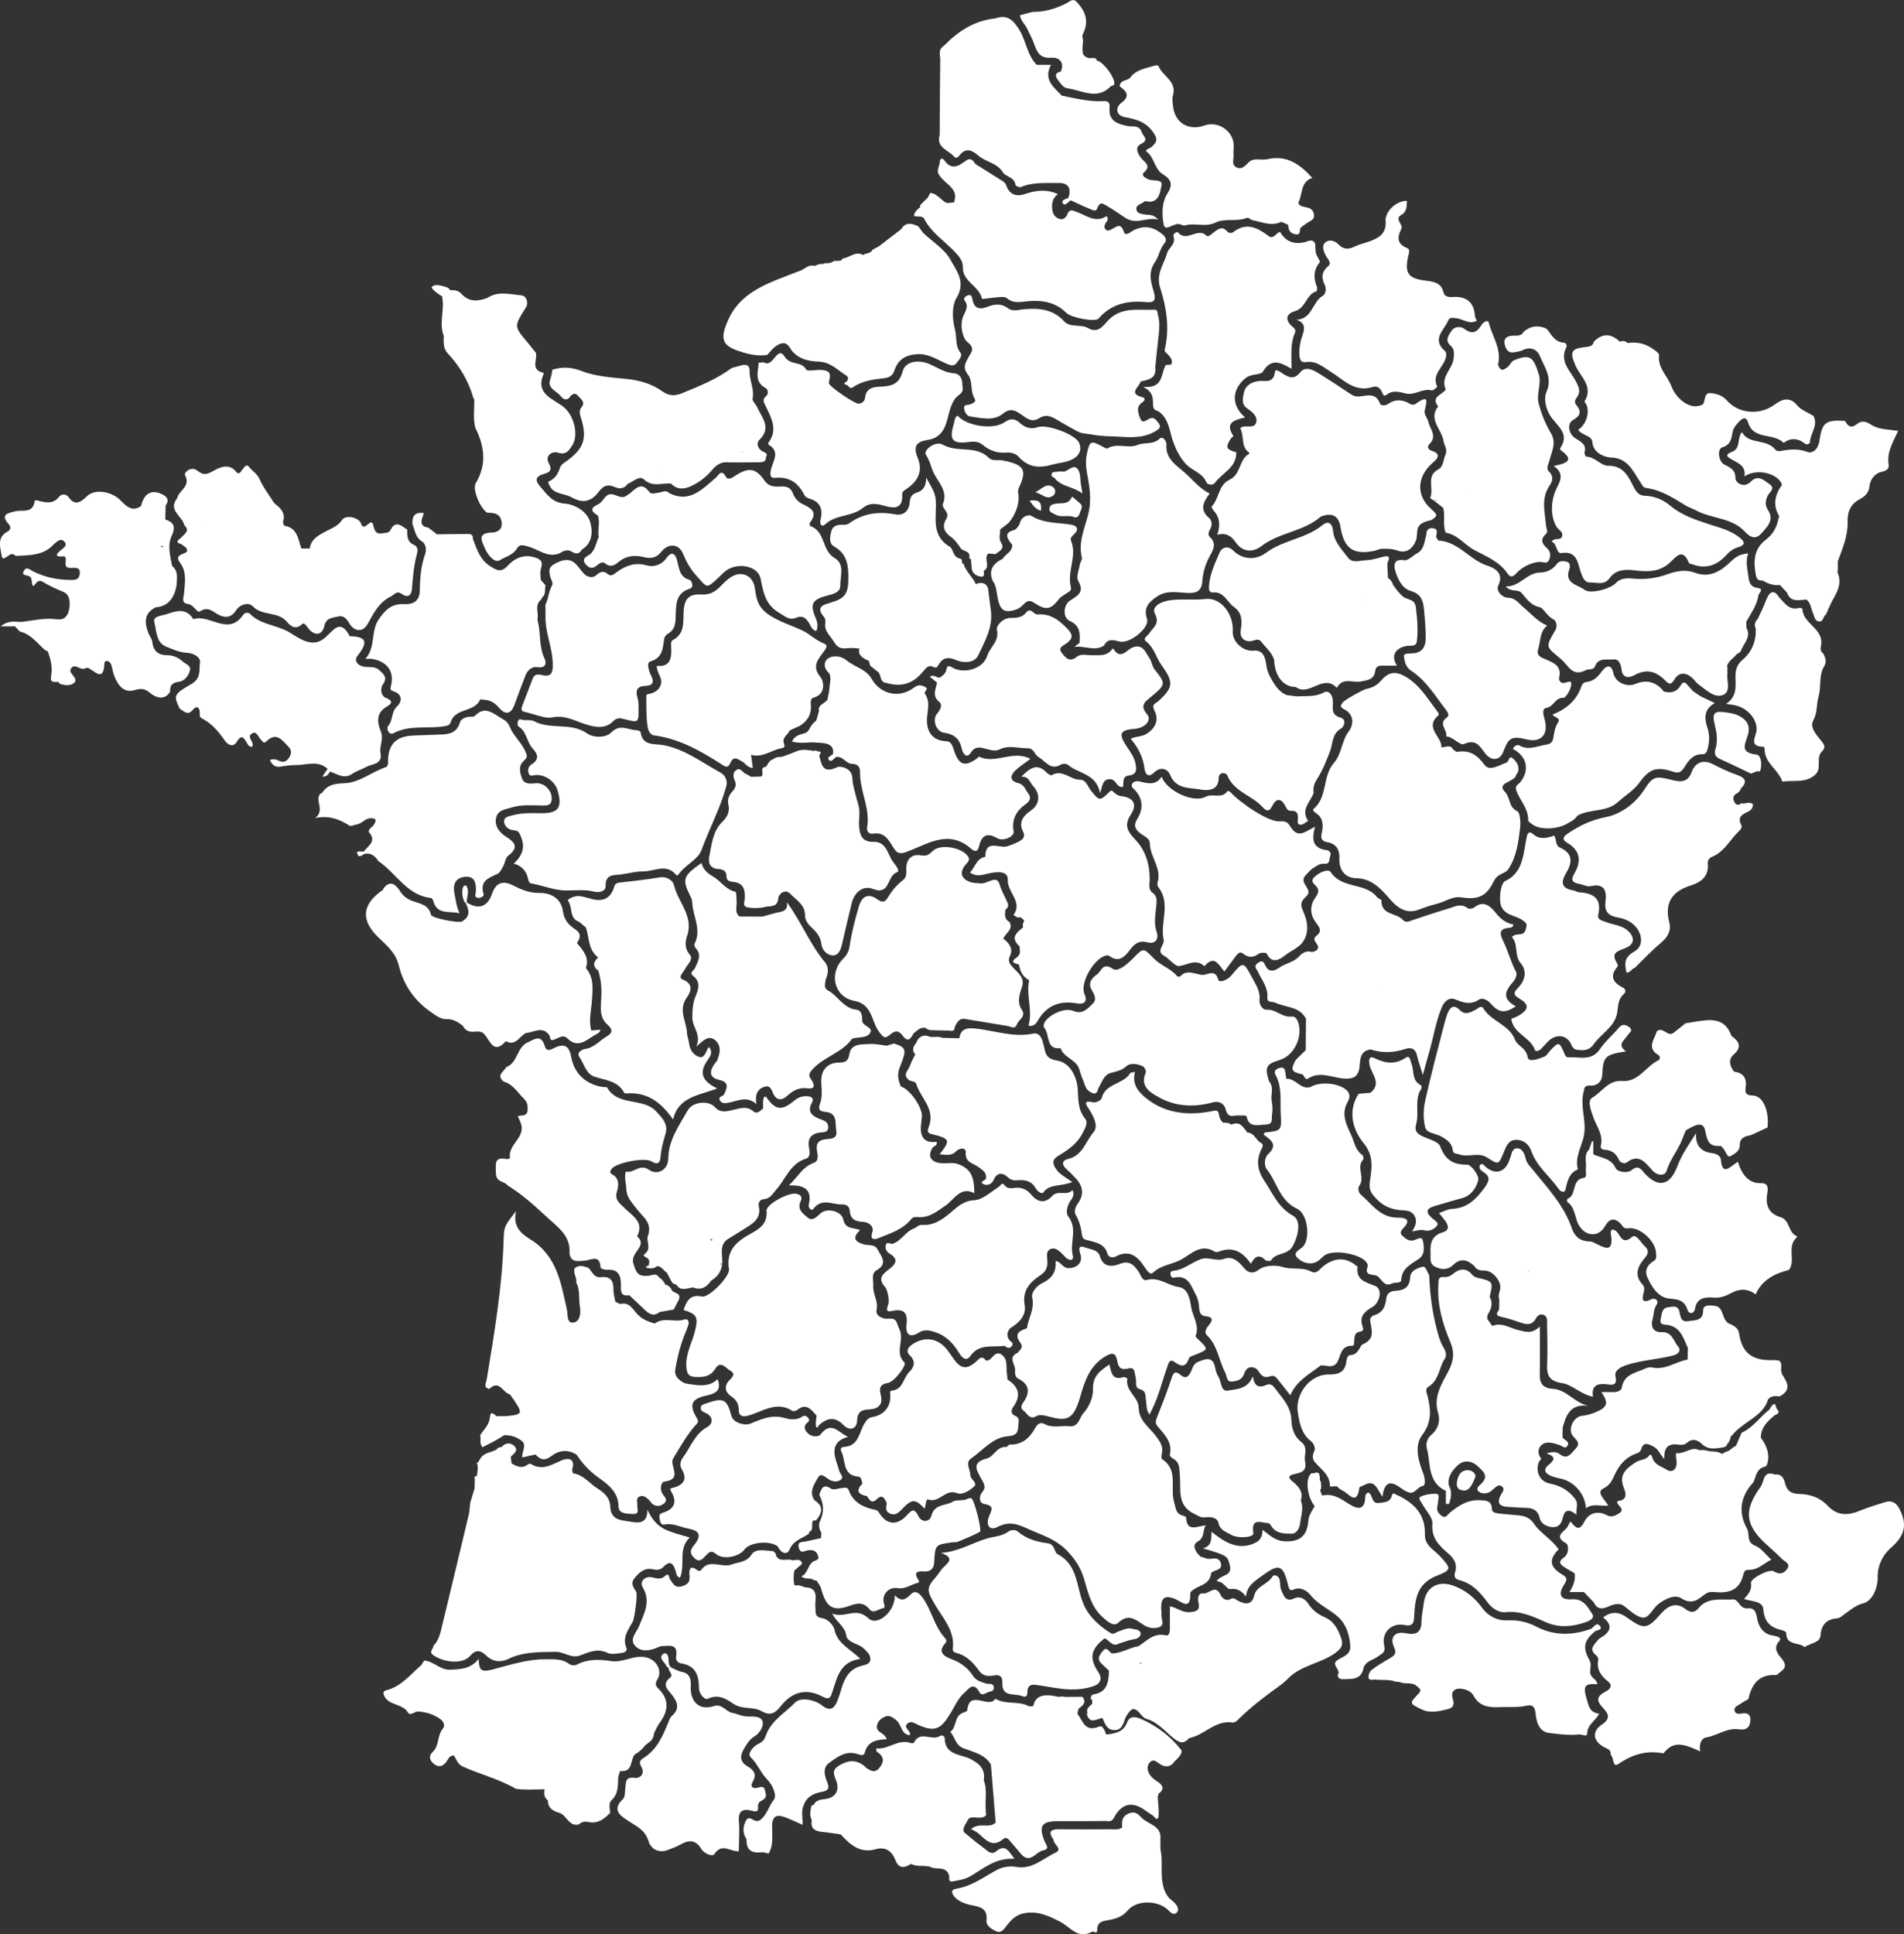 <?xml version="1.0" encoding="UTF-8"?>
<svg id="Calque_2" data-name="Calque 2" xmlns="http://www.w3.org/2000/svg" xmlns:xlink="http://www.w3.org/1999/xlink" viewBox="0 0 478.11 485.62">
  <rect x="0" y="0" width="478.11" height="485.62" fill="#333333" stroke="none"/>
  <defs>
    <style>
      .cls-1 {
        fill: none;
      }

      .cls-1, .cls-2 {
        stroke-width: 0px;
      }

      .cls-2 {
        fill: #fff;
      }

      .cls-3 {
        clip-path: url(#clippath);
      }
    </style>
    <clipPath id="clippath">
      <rect class="cls-1" width="478.11" height="485.62"/>
    </clipPath>
  </defs>
  <g id="Calque_1-2" data-name="Calque 1">
    <g class="cls-3">
      <path class="cls-2" d="m100.08,242.13c1.19,5.16,3.95,9.11,8.31,12.09,1.2.82,2.3,1.71,3.78,1.66,1.66-.06,2.88.75,4.08,1.69.6,1.24,1.6,1.59,2.93,1.46.87-.09,1.79-.15,2.49.67,1.42,1.66,2.3,5.13,5.35,1.71,2.49,1.33,3.4-1.23,5.02-2.05,2.06-.15,4.34-1.97,6.03.79.07,1.47.88.94,1.65.63.9-.36,1.81-1.03,2.77-.07,2.46,2.46,4.5.67,6.58-.67.65-.4,1.5-.59,1.71-1.51-.78.07-1.54.14-2.3.2-.73-2.54.02-5.17.17-7.62.19-3.03.51-5.64-1.54-8.07.97-2.71-.76-4.45-2.25-6.29,0,0,0,0,0,0,.98-1.31,1.11-2.42-.48-3.47-1.58-1.04-2.71-2.26-3.02-4.49-.43-3.1-2.83-4.65-6.01-4.6-2.39.04-4.52-.86-6.5-1.88-2.5-1.28-4.3-.78-5.27,2.03-1.16,3.35-3.34,4.12-6.36,2.26-.05-1.42.76-2.88-.14-4.26-.04-.07-.67.07-.73.23-.55,1.32-.26,2.62.26,3.88.03.07.17.09.25.14.98,1.82,1.31,3.55-.87,4.77-.81.46-7.55-.83-7.75-1.66-.65-2.77-3.06-2.81-4.98-3.61-1.25-.52-2.11-1.24-2.87-2.44-.99-1.55-2.46-2.83-4.15-.52.02.22-.07.36-.28.43-5.12,3.59-5.41,7.51-.88,11.86,2.04,1.96,4.3,3.85,4.97,6.73"/>
      <path class="cls-2" d="m336.81,411.37c-.81-2.19-1.72-4.25-4.12-5.31-1.63-.72-3.1-1.73-4.15-3.38-.7-1.11-1.97-2.11-3.61-1.36-2.17,1-2.6-.79-3.19-2.08-.32-.71-.26-1.58-.37-2.38-.17-1.25-1.45-1.72-1.87-1.01-1.18,1.99-3.99,2.3-4.58,4.82-.59,2.5-2.48,2.04-4.01,1.25-.71-.37-.99-.93-1.96-.42-1.06.56-2.06-.19-2.48-1.11-1.26-2.77-2.91-.09-4.36-.33-1.15-.19-1.44,1.12-1.17,2.26.47,1.97-.51,2.33-2.28,2.45-1.86.13-3.15-1.21-4.89-1.45,0,1.8-.02,3.5,0,5.2.01.93-.01,2.31-1.1,2.06-3.04-.7-4.71,1.45-6.82,2.74-2.3.34-4.29,1.82-6.68,1.8-.67-.4-1.23-1.78-2.12-.74-.74.86-1.85,2.04-.42,3.34.61.58,1.23,1.16,1.84,1.74-.09,2.75-.35,5.39-3.85,5.94-.63.1-.68.6-.72,1.1.1.14.23.24.38.31-.01.33-.03.65-.04.98-.66.69-1.72,1.22-1.07,2.48-.09-.09-.19-.11-.3-.07.68,2.9,2.5,1.33,3.97,1.14.62,1.36,1.03,2.98,2.92,3.03,2,.06,2.29-1.63,2.82-3.03.07-.19.17-.36.28-.53,1.33-2.18,2.06-2.26,3.65-.33.39.48.81.92,1.41,1.09,2.8.81,4.61,3.11,6.74,4.81,1.71,1.37,2.62,1.46,3.95,0,3.81-.71,6.5-4.52,10.81-3.91.77.11,1.24-.5,1.76-1,3.24-3.17,6.87-5.87,10.54-8.52.53-.46,1.1-.87,1.57-1.37,3.32-3.55,8.41-3.87,12.17-6.68,1.39-1.04,1.9-1.99,1.33-3.51m-50.51,6.09c.12,0,.24,0,.36,0-.1.1-.19.21-.27.35-.03-.12-.07-.23-.09-.35m-8.17,7.99c-.06.02-.12.03-.18.05v-.12c.06.03.12.05.18.07"/>
      <path class="cls-2" d="m398.41,426.52c-1.1-3.67-.03-3.78,2.71-3.67-.18-1.28-1.65-1.56-1.79-2.79-.12-1.08.4-2.18-.2-3.24-1.81-3.18-1.4-5.05,1.59-7.38.65-.13,1.66-.39,1.12-1.12-.94-1.26-1.57.2-2.3.63h0c-4.66,1.68-9.24,1.81-13.75-.55-2.26-1.18-4.62-1.7-7.27-1.57-2.44.11-4.76-.98-6.27-3.06-1.9-2.6-4.17-4.51-7.26-5.64-3.83-1.41-6.96.3-7.47,4.38-.18,1.5-.55,3-.56,4.5-.02,2.83-1.27,3.61-3.97,3.05-2.7-.56-4.08,1.01-2.95,3.44.75,1.6.19,2.13-1.01,2.82-1.58.9-3.14,1.85-4.58,2.94-.48.36-.87,1.25-.81,1.85.11,1,1.12.52,1.74.59,1.7.19,3.44-.11,5.09.53.35.02.69.05,1.04.07,1.34.7,3.05-.11,4.26,1.03.52.49,1.42.87.47,1.86-2.37,2.46-2.35,2.49.61,3.92,2.16,1.12,4.34.58,6.51.06,1.43-.34,1.97-.97,1.45-2.61-.59-1.87.47-2.86,2.38-2.53,1.13.19,2.27.67,2.8,1.66,1.51,2.83,4,3.05,6.75,2.92,2.12-.11,4.25.13,6.35-.31,1.56-.33,2.3-.09,2.5,1.87.21,2.06.82,4.62,3.43,4.93,2.47.3,4.99.64,7.51.37.71-.09,2.01.8,2.04-.3.05-2.2,2.02-3.05,3-4.89-2.38-.4-2.52-1.63-3.16-3.77"/>
      <path class="cls-2" d="m286.34,431.52c-1.4-.6-2.73-.66-3.31.92-.87,2.35-2.78,2.72-4.83,3.02-.14.02-.28.02-.42.02-.44-1.07-.84-2.38-1.8-1.98-3.62,1.5-4.06-1.48-5.44-3.24.09-.41.18-.81.27-1.22.98-.8,2.17-1.53.98-3.03-1.44,0-2.89.02-4.33.03-.44-.12-.99-.14-1.67,0q-5.69-1.47-6.31,2.29c-.4.01-.88.18-1.19.02-2.62-1.4-5.79-.28-8.35-1.86-1.61,2.71-6.54-2.55-7.05,2.93-.03.27-.84.48-1.29.69-2.03.92-1.34,3.56-2.98,4.72,1.21,1.28,1.19,3.28,3.38,4.13,2.41.93,5.3,1.47,6.82,4.05.4,4.86.8,9.72,1.2,14.58-1.58,1.62-3.93-.19-6.18,1.62.71.41,1.29.64,1.75,1.02,1.87,1.57,3.49,3.86,6.34,1.49.88-.73,1.45.24,1.96.81.88.98,1.68,2.03,2.55,3,2.27,2.53,3.64-.59,5.45-.94,1.89-.37.74-1.44.35-2.43-1.46-3.75-.63-4.91,3.37-4.92,3.94-.01,7.89.02,11.83-.05.78-.01,1.65.42,2.28-.8,1.95-3.72,4.72-4.23,8.02-1.73.55.42,1.16.77,1.75,1.16.66.73,1.43,1.58,1.47-.29.04-1.54-.17-3.09-.27-4.64l.27.05c-.24-.3-.18-.54.13-.73,1.45-1.13.75-2.08-.34-2.83-.84-.58-1.68-1.11-2.17-2.05-.51-.97-.64-1.94.13-2.82.87-.99,1.63-.26,2.37.26,1.09.78,2.19,1.02,3.33.13.7-1.04,1.91-1.69,2.29-2.98-.06-.14-.05-.27.04-.4-2.77-3.56-6.24-6.22-10.38-8.01"/>
      <path class="cls-2" d="m476.96,378.82c-.84-1.61-1.96-2.21-3.7-1.65-2.02.65-4.07,1.23-6.03,2.05-3.01,1.26-5.78,1.51-8.28-1.17-1.88-2.02-4.42-2.92-7.11-2.96-2.09-.03-3.18-.83-3.63-2.81-.29-1.26-.95-2.26-2.51-2.07-3.05-1.11-2.64,1.75-3.61,3.1-4.22,5.85-3.92,9.49,1.3,14.29,1.34,1.23,2.72,2.43,3.99,3.73.68.7,2.31,1.17,1.42,2.53-.75,1.13-1.88,1.62-3.38.65-1.08-.7-5.9,1.78-5.73,2.93.28,1.8-.7,2.84-1.75,4,1.96.7,4.69.44,4.86,2.68.26,3.29,1.94,4.58,4.76,5.2.36.08.97.41.97.62-.04,2.9,2.45,2.5,4.09,3.2.31.38.65.47,1.02.08l.12-.14.18.06c1.18-.7,3.09-.89,3.2-2.48.19-2.86,1.57-4.11,4.27-4.37.68-.06,1.23-.66,1.82-1.07,1.45-1.01,2.69-2.18,4.61-2.66,2.42-.61,3.73-4.03,3.67-6.71-.06-2.77,1.24-5.41,3.2-7.13,3.52-3.08,4.37-5.79,2.25-9.88"/>
      <path class="cls-2" d="m45.59,134.88c-.53.59-2.03,1.23.03,1.78.54.52,1.48.75,1.35,1.79-.75.86-3.36.7-1.74,2.86,1.72,2.29,1.18,4.87,1.03,7.3-.08,1.33-.92,2.79.95,3.03,1.51.19,2.22,2.37,3.03,1.84,2.03-1.33,3.2.1,4.57.83,1.86.98,3.37.65,4.45-1.03,1.13-1.76,3.29-2.03,4.17-1.1,2.4,2.57,6.31,1.23,8.58,3.9.81.96,2.15,2.28,3.85.62.54-.52,1.09.45,1.54,1.03,1.56,2.02,3.52,1.84,4.04-.56.46-2.1,1.97-2.02,3.35-2.37,1.4-.36,2.16.42,2.86,1.61,1.33,2.25,3.43,2.42,4.66.26,1.53-2.69,2.77-5.38,5.81-6.91,1.07-.54,1.46-1.61,2.91-.56,1.21.88,2.27.43,2.41-1.33.24-3.02.49-6.05,1.31-8.99.24-.85.07-1.71-.79-2.08-1.81-.77-1.71-2.3-1.71-3.83-1.44-.94-2.91-2.48-4.23.15-.39.77-1.19.62-1.85.76-1.74.39-2.07-.53-2.46-2.08-.54-2.17-2.18,2.01-3.04-.28-.03-.09-.05-.2-.1-.28-.81-1.44-3.79-2.02-4.66-.7-.98,1.5-2.47,2.01-3.85,2.75-1.94,1.03-3.92,1.93-4.3,4.43-.7,0-1.39,0-2.09,0-.81-2.32-.94-5.14-4.19-5.71-.2-.04-.49-.76-.4-1.05.74-2.32-.81-3.48-2.26-4.7-1.24-1.98-2.73-3.86-3.65-5.98-.6-1.38-1.84-2.01-2.65-3.08-.77-1-1.5.59-2.1,1.31-.29.35-.77.41-1.03.05-1.89-2.54-4.57-1.05-6.01-.23-1.72.98-2.52.86-3.8-.15-1.67-1.32-3.42.57-3.14,1.08,1.58,2.87-1.53,3.84-1.94,5.81-2.46,3.06,1.33,4.48,1.77,6.78,1.53,1.41.11,2.14-.69,3.03m6.12-3.88s-.09.06-.13.09c.02-.03.03-.06.05-.09.03,0,.05,0,.08,0"/>
      <path class="cls-2" d="m397.9,100.81c-.07.11.32.46.44.73.92,2.05-.04,5.09-2.04,6.36.87,1.43,3.43,1.45,3.54,3.02.21,3.11,3.59,3.9,4.54,3.93,4.55.11,5.69,3.6,7.63,6.37.4.56.52,1.19,1.43,1.31,3.7.5,6.76,2.5,9.85,4.39.85.52,1.84.8,2.65,1.25,3.92,2.12,8.88,1.73,12.2,5.3,1,1.08,2.47,2.33,4.13.47,1.56-1.75,3.34-3.36,1.64-5.96-.74-1.13-.61-2.19-.09-3.43.39-.92,2.18-1.89.48-3.02-1.4-.93-2.82-2.5-4.73-.55-1.68,1.71-3.79.2-3.79-.93,0-2.36-1.51-2.65-2.89-3.47-1.38-.82-1.73-3.86-.4-4.27,2.18-.67,2.28-2.28,2.61-3.93.24-1.16,1.05-1.93,1.82-2.73.85-.88,1.67-.87,2.03.36,1.34,4.6,6.48,2.57,8.93,5.2,1.97-1.5,3.8-1.11,5.61.35.14.12.99-.25.99-.38-.01-2.3,2.2-4.31.89-6.76-1.36-.85-3.05-1.43-4.02-2.6-1.99-2.4-3.93-1.55-5.74-.23-3.69,2.71-8.96,2.36-12.01-1.08-1.1-1.24-2.57-1.66-4.02-1.8-1.47-.14-1.4,1.35-1.73,2.38-.2.63-.86.72-1.49.85-2.43.48-5.51-1.92-6.67-4.99-.98-2.6-3.47-4.56-3.09-7.78.06-.48-1-1.19-1.65-1.64-1.89-1.31-4.02-1.75-6.3-1.4-.54-.61-1.19-.63-1.89-.33-2.16-2.08-4.33-2.21-6.52-.04-.24,1.12-1.06,1.28-2.04,1.37-3.7.35-4.1,1.22-2.56,4.7,1.25,2.84,4.57,5.19,2.25,8.96"/>
      <path class="cls-2" d="m239.64,39.4c.37.46,1,.04,1.28-.35,1.68-2.26,3.36-1.17,4.85.09,1.87,1.58,4.59,1.73,6.09,4.16.67,1.09,2.92,1.13,3.15,3.15.03.24.97.67,1.28.54,3.12-1.34,6.38-.98,9.64-1.04,2.25-.04,3.24,1.33,2.32,3.75-.65.32-1.93.51-1.29,1.43.46.65,1.29-.4,1.88-.85,1.62.74,3.23,1.53,4.89,2.19.56.22,1.45.83,1.81-.17.71-1.98,1.62-1.05,2.73-.42,1.45.83,2.89,1.88,4.19,2.74,3,1.98,5.14-.19,8.41.49-1.53-1.49-2.5-1.08-3.36-1.25-.87-.17-2.01-.21-2.16-1.28-.15-1.1,1.08-1.29,1.77-1.81.16-.12.38-.31.53-.27,3.45.85,3.68-2.39,4.03-4.01.35-1.57-2.19-.96-3.38-1.49-.76-.34-1.83-1.02-1.06-1.69,1.96-1.7.25-2.5-.59-3.51-1.02-1.21-1.76-2.83-.21-3.61,2.27-1.14.6-1.93.26-3-.62-1.92-2.35-1.3-3.57-1.55-2.68-.55-4.84-1.34-4.5-4.7.11-1.08-.28-1.64-1.53-1.56-3.57.23-7.01-.69-10.47-1.36-2.02-2.13-4.7-4-2.72-7.74h-3.58c-2.39-2.42-2.63-5.91-4.33-8.72-1.49-2.46-2.99-4.01-6-2.95-5.18.52-9.26,3.12-12.82,6.73-.2.17-.4.34-.61.51h0s0,0,0,0c-.96.91-.46,2.08-.47,3.11-.09,6.3-.1,12.6-.14,18.9-.97,3.3,2.3,3.8,3.69,5.53"/>
      <path class="cls-2" d="m193.12,111.73c2.63,1.61,1.23,3.68.63,5.63-.35,1.14-.66,2.76.79,2.62,3.77-.37,5.95,1.31,7.51,4.42.19.38.78.66,1.24.8,2.84.84,3.4,2.83,2.74,5.39-.32,1.24.5,1.72,1.15,1.09,2.68-2.58,6.71-1.86,9.49-4.16,1.34-1.11,2.86-1.2,4.76-.71,2.02.52,5.38,1.82,5.13-2.74-.04-.65.6-.99,1.11-1.34,2.96-2.03,4.12-4.56,2.76-7.8-1.2-2.86-.24-4.05,2.33-4.43,3.08-.46,4.37-2.29,5.1-5.12.56-2.18,1.19-4.98,2.77-6.07,1.63-1.12,1.03-1.89,1.01-3-.02-1.42-.77-2.5-2.07-2.58-2.35-.15-4.16-1.46-6.18-2.33-2.9-1.25-6.11-.6-6.74,1.86-.81,3.22-2.86,3.73-5.54,3.82-1.86.06-3.6.35-3.88,2.77-.1.85-.64,1.42-1.63,1.5-.94.08-7.35-4.25-7.47-5.15-.02-.19.03-.39.08-.58.51-1.95.04-2.62-2.01-2.74-1.31-.08-3.48.44-3.78-.11-1.19-2.2-3.92-.92-5.37-3.21-1.88-2.99-2.81,2.78-5.14,1.46-.08-.05-.2-.03-.3-.05-.38.03-.75.07-1.12.1-.08,2.27-1.14,4.76,1.7,6.32.76.42.86,1.48.15,2.11-.9.79-.63,1.32-.17,2.27,1.41,2.94,3.26,5.94.88,9.26-.25.35-.15.59.06.72"/>
      <path class="cls-2" d="m186.38,88.44c2.02.58,4.12,1.02,6.28.66.77-.79,1.44-1.75,2.35-2.32,1.13-.7,2.36-1.11,3.34.55,1.56,2.65,4.52,3.38,7.06,3.45,3.16.09,4.88,2.14,7.12,3.53.48.3.53.87.19,1.34-.27.37-1.4.67-.08,1.02.54.14.63,1.21,1.64.51,2.3-1.59,5.06-1.91,7.76-2.23,1.36-.16,2.1-.61,2.58-2.02.89-2.62,2.79-3.85,5.72-4.01,2.78-.16,4.81,1.29,7.09,2.28.92.4,2.03.97,2.74-.02.53-.74,1.66-1.79.99-2.64-1.37-1.76-.84-3.89-1.35-5.77-.67-2.5-.86-5.94.38-7.97,2.43-3.98-.04-6.86-1.49-9.53-1.47-2.7-4.51-4.55-6.86-6.77-.41-.56-.83-1.12-1.24-1.67-1.61-.74-3.17-1.2-4.32.73-.8.61-1.6,1.22-2.4,1.83-.22.17-.45.35-.67.52h0,0c-.81.63-1.63,1.25-2.44,1.88-.56.31-1.11.61-1.67.92-.49,1.03-1.67.79-2.43,1.32-.15-.11-.32-.2-.5-.26-1.69-.48-2.92.95-4.47,1.07-.2.21-.4.41-.61.62-.56.02-1.13.04-1.69.06-.74.61-1.64.58-2.53.59-.03.06-.06.11-.09.17-.03,0-.05,0-.07,0-.59,0-1.18-.05-1.7.34-.19.04-.39.08-.58.12-1.25-.33-2.11.51-3.06,1.05-2.06.8-4.14,1.58-6.19,2.4-5.14,2.06-9.88,4.67-12.28,10.03-2.22,4.95-1.7,6.7,3.49,8.18"/>
      <path class="cls-2" d="m367.7,82.55c-.8-.61-2.42-.73-3.25.57-.74,1.15-1.71,2.37-.16,3.7.94.81.84,1.82.75,3.02-.2,2.77-3.44,4.75-2.01,7.9.04.09-.2.33-.34.47-1.06,1.05-3.31,1.62-1.55,3.82-2.57,3.24.87,5.75,1.31,8.59.17,1.11,1.14,2.26.5,3.59-.6,1.23-.36,2.88-1.84,3.67-3.12,1.67-.94,4.86-1.99,7.14-.03.06.61.43.94.65.3-.06.6-.14.9-.22-.24.15-.53.24-.9.22.79.62,1.57,1.24,2.35,1.86.54,2.03-.18,4.19.6,6.2h0c3.01.49,4.76,3.07,7.24,4.39,3.02,1.6,6.21,2.84,8.27,5.82.59.86,1.14,1.22,2.28-.04,1.39-1.53,3.54-2.59,5.67-2.83.88-.1,1.96.73,2.52-.49.47-1.03.42-2.13-.6-3.02-1.12-.97-1.65-2.16-.33-3.33.85-.76.25-1.39.18-2.15-.29-3.43-1.35-6.91.88-10.17.72-1.05,1.11-2.3-.17-3.54-.79-.76-.11-1.78.13-2.77.55-2.23,1.86-4.38.34-6.91-1.32-2.2-2.28-4.59-3-7.17-.76-2.71.81-5-.06-7.71-1.34-4.17-2.14-4.97-6.07-3.4-.96.38-1.09,1.41-1.89,1.87-.52.3-1.02.86-1.6.37-.34-.29-.68-.92-.59-1.3.88-3.92-1.64-7.05-2.41-10.57-.73-.43-1.12.18-1.6.53-1.1,1.85-2.25,2.95-4.52,1.25m.84,41.9s0,0,0,0c0,0-.01,0-.02-.01,0,0,0,0,.01-.01,0,0,0,.01.01.02"/>
      <path class="cls-2" d="m105.91,135.87c.84.54,1.33,1.89.83,3.29-1.01,2.88-1.29,5.96-1.32,8.96-.03,3.05-1.85,3.65-4.04,3.56-3.05-.13-4.6,1.43-6.23,3.75-2.13,3.02-.72,6.93-3.39,9.99.78,0,1.17-.05,1.54,0,3.96.58,5.85,3.26,4.84,6.94-.22.79,0,.99.73,1.23,2.34.75,2,2.67.84,3.76-1.53,1.43-.97,3.5-2.26,4.95-.48.54.15,2.42,1.34,1.79,4.1-2.16,8.54-1.05,12.77-1.75.75-.12,1.37-.22,1.62-1.05,1.1-3.61,5.94-2.37,7.37-5.62.06-.14.76,0,1.16.03,1.48.12,2.54.78,3.55,1.96,1.73,2.01,3.13,1.6,3.97-.81.82-2.38,1.78-4.72,2.65-7.08.55-1.49,1.61-2.49,3.17-2.26,2.07.31,2.19-1.13,1.71-2.12-1.47-2.98-.93-6.24-1.68-9.29-.04-.21-.08-.42-.12-.63.39-1.59-.78-3.43.79-4.83.2-.2.35-.43.45-.7,0,0,0-.02,0-.02.96-.72.5-1.97.79-2.95-.4-.46-.8-.92-1.2-1.37-.03-.55-.06-1.11-.1-1.66-.15-1.29,1.34-2.92-.85-3.8-2.94-1.18-5.48-.16-7.35,1.9-1.68,1.85-2.81,1.1-4.35.15-2.6-1.6-3.4-4.28-4.39-6.88.09-1.45-.98-1.23-1.84-1.23-2.4,0-4.8.04-7.2.07-.72-.56-1.43-1.11-2.15-1.67-2.62-.42-1.58-2.2-1.12-3.66-2.47-.34-2.98.94-2.87,2.79.65,1.49.66,3.21,2.35,4.3"/>
      <path class="cls-2" d="m333.46,66.87c-1.71,1.49-1.63,2.99-.74,4.84.4.84.09,2.19-.53,2.54-2.68,1.5-2.61,5.8-6.61,6.04,2.2.77,2.08,2.18,1.52,3.76-.58,1.63-.9,3.29-.8,5.05.07,1.19.36,2.02,1.73,1.81,2.48-.38,4.16,1.22,6.03,2.37,3.29,2.02,6.08,5.35,10.67,3.88,1.13-.36,1.92.34,2.35,1.4.24.61.44,1.1,1.23.47,1.46-1.15,3.21-.58,4.66-.24,2.34.55,4.24-1.37,6.53-.77.37.1,1.43-.84,1.39-.93-1.4-2.98,1.31-4.68,2.07-6.96.22-.66.4-1.54-.16-2.03-3.39-2.98-.14-5.18.85-7.63.36-.88,1.02-.65,1.93-.58,1.77.12,3.39,1.75,5.27.61-.17-.37-.46-.73-.48-1.11-.23-3.66-2.27-5.08-5.77-4.81-.95.07-1.89-.16-2.15-1.24-.58-2.39-2.48-2.63-4.44-2.87-4.41-.54-5.38-1.86-4.37-6.26.2-.88.53-1.59-.45-1.99-2.44-1.01-2.33-2.78-1.34-4.65.68-1.28-1.92-2.52.1-3.66,1.38-.79,1.27-2.16,1.34-3.46-2.41-.15-5.53,2.48-5.35,5.05.22,3.18-1.68,4.24-4.05,5.11-1.23.45-2.54.72-3.71,1.29-1.55.76-2.83.79-4.09-.54-.93-.99-2.37-1.3-3.29-.49-.97.85-.47,2.2.14,3.35.43.81,1.58,1.76.52,2.68"/>
      <path class="cls-2" d="m380.34,88.45c.69-.16,1.42-.24,2.04-.55,1.99-.98,3.65-.11,4.3,1.5,1.14,2.8,3.23,5.39,1.66,8.99-.87,2,.06,4.9,1.31,6.53,1.85,2.42,4.45,4.16,2.14,7.6-.07.1.01.44.13.52,3.74,2.62,1.18,3.34-1.78,3.96,2.2,1.48,2.01,3.03,1.17,4.72-.49.99-.98,2.02-1.24,3.08-.61,2.56-.53,5.19.8,7.47.44.76,1.69,1.17,1.39,2.34-.31,1.24-1.88.23-2.63,1.38,1.45.5,1.12,3.07,2.44,2.86,4.07-.64,4.1,2.7,4.88,4.83.5,1.37.97,2.59,2.26,2.56,1.67-.04,3.64.82,5.01-1.12,1.56-2.2,4.04-2.19,6.31-1.91,3.2.4,6.24.4,8.72-1.9,1.77-1.64,3.29-3.81,4.89.08.07.18.55.17.82.28,3.2,1.23,5.95.39,8.22-2,.93-.98,1.83-1.85,3.15-2.23,1.92-.55,2.02-1.29.41-2.55-2.27-1.78-4.89-2.37-7.55-3.25-3.36-1.12-6.89-2.24-9.8-4.69-1.64-1.38-3.84-2.39-6.09-2.45-1.72-.05-2.3-.78-3.06-2.21-1.34-2.56-2.47-5.39-6.45-5.36-1.74.01-3.31-2.22-5.49-2.3-.16,0-.49-.73-.41-1.03.6-2.19-1.14-2.74-2.43-3.64-1.62-1.12-2-3.63-.45-4.52,1.92-1.09,2.13-2.16.83-3.74-.6-.72-.31-1.36.11-1.92,1.12-1.51.45-2.74-.31-4.17-1.4-2.6-4.12-4.89-2.32-8.43.23-.46-.05-1.09-.66-1.14-2.27-.16-3.08-2.04-4.27-3.49-2.09-1-4.02-.75-5.79.73-.57,1.16-1.66.98-2.64,1-1.45.03-2.46.61-2.12,2.18.26,1.21.89,2.32,2.51,1.96"/>
      <path class="cls-2" d="m140.89,99.52c.55.76,1.44,1.19,2.25.11.57-.76,1.32-1.11,2-.26.62.78,1.95,1.5.94,2.8-.72.93-.54,1.64-.2,2.72,1.69,5.33.68,7.93-4.04,11.18-.6.41-1.07.78-1.3,1.55-.47,1.6-1.49,2.8-2.9,3.33.78,3.3,3.81,2.75,5.88,3.91,3.13,1.75,5.12.9,6.96-1.55,1-1.33,2.13-1.78,3.64-1.12,1.33.58,2.54.65,3.48-.69,1.36-.51,2.95-2.2,4.06-1.16,2.22,2.09,4.57.86,6.85,1.07,1.45,1.52,3.08,1.51,4.9.7,2.14-.96,3.93-2.37,5.42-4.13,1.11-1.32,2.36-2.12,4.13-1.89,0,0,0,0,0,0,2.58,0,5.17.03,7.75-.03.75-.02,1.7-.08,1.63-1.28.61-1.03-.31-1.15-.88-1.47-1.22-.68-1.57-2.09-.82-2.81,3.24-3.12.66-5.66-.56-8.35-.33-.72-1.22-1.48-1.1-2.07.49-2.4-.81-4.55-.74-6.86.05-1.57-.85-1.85-2.16-1.48-.78.22-1.56.44-2.34.65-3.74,2.81-8.04,4.5-12.32,6.28-1.88.78-3.37.81-5.03-.37-2.68-1.91-5.7-2.81-9-3.15-3.8-.39-7.78-.62-11.27-1.97-2.68-1.04-4.92-1.13-7.45-.35-.03.89-.28,1.71-.55,2.57-.69,2.22,1.76,2.77,2.73,4.12m25.21,18.86s0,0,0,0c.05,0,.09,0,.14,0-.02.05-.04.1-.06.14-.03-.05-.06-.1-.09-.14m20.39-5.08c-.06.04-.07.1-.03.23.13.37-.33-.11.03-.23"/>
      <path class="cls-2" d="m453.77,113.44c-2.38-.88-4.5-.62-6.78-.19-.35.07-.93-.05-1.13-.3-1.39-1.77-3.47-1.83-5.39-2.33-1.23-.32-2.38-.87-3.05-2.14-1.33,1.49-.16,4.08-2.53,4.97-2.08.78-.93,1.42.18,2.03,1.6.88,3.4,1.62,2.96,4.13,2.78-1.89,7.48-1.07,9.12,1.39.15.23.37.66.28.79-1.76,2.48-2.33,5.04-.65,7.8.07.11-.14.37-.18.56-.38,2.18-1.38,3.99-3.16,5.33-3.02,2.28-3.15,5.37-2.57,8.72.19,1.09.59,1.68,1.74,1.55,1.34.79,2.76,1.32,4.35,1.13.59.63,1.17,1.26,1.76,1.9.93,2.55,3.03,1.84,4.91,1.75,1.11.87,1.12,2.29,1.64,3.44.36.79.36,1.89,1.46,2.05,1.2.17,1.01-1.32,1.79-1.72.48-1.07.9-2.18,1.45-3.21,1.21-2.26,2.68-4.44,1.52-7.19,0-1.01.01-2.03.02-3.04,1.21-3.21,2.54-6.42,2.45-9.92-.07-2.59.81-4.43,3.14-5.68,1.21-.65,2.16-1.49,2.35-3.21.18-1.65,1.26-3.21,3.16-3.62,1.04-.23,1.82-.71,1.65-1.76-.53-3.17,1.14-5.73,2.38-8.48-2.48-.4-4.88-.29-6.91-1.63-1.2-.79-2.31-1.04-3.55-.01-1.26,1.04-2.21.5-2.84-.86-4.84-.35-5.84.38-6.45,4.92-.26,1.91-1.54,3.42-3.12,2.84m7.45,29.8c.09.21.18.43.28.66-.2-.15-.26-.39-.28-.66"/>
      <path class="cls-2" d="m281.63,25.77c-1.74,1.33-1.3,3.25.85,3.65,2.74.52,5.03,1.03,6.98,3.63,1.48,1.98.97,2.66-.29,3.84-.45.42-1.88.68-1.2,1.21,1.95,1.53,1.95,4.37,3.99,5.62,2.16,1.32,2.63,2.58,1.19,4.86-1.48,2.35-1.41,5.39-.92,7.83.39,1.95,2.72-.75,4.24-.05.35.16.82.32,1.16.22,2.48-.7,5,.57,7.66-.73,2.29-1.12,5.33-.09,7.92-1.18.29-.12.85.53,1.32.62,2.38.44,4.73,1.61,7.2.4.57.24,1.15.49,1.72.73.1,1.17.37,2.14,1.79,2.4,1.64.3.9-1.22,1.45-1.71.52-.46,1.13-.82,1.7-1.23.69-.5,1.73-.7,1.57-1.93-.16-1.18-.79-1.69-1.96-1.9-.81-.15-2.31-.44-1.84-1.46.94-2.04.46-4.99,3.37-5.92-3.02-3.35-6.37-5.85-11.28-4.7-1.54.36-3.37-.48-4.64.73-.92.88-1.67,1.93-3.02,1.36-1.51-.64-.73-2.11-.84-3.24-.06-.7.04-1.41.05-2.12.06-3.69-3.84-6.45-7.34-5.2-4.1,1.46-7.57-.74-7.93-5.05-.07-.81-.25-1.68-.02-2.41,1.11-3.59-2.49-4.84-3.55-7.34-.21-.5-.9-.26-1.39-.11-2.01.61-4.16.91-5.61,2.69-.63,1.15-2.73.59-2.79,2.4,1.62,1.21,2.77,2.34.45,4.12"/>
      <path class="cls-2" d="m456.64,174.91c.74-2.52.03-5.32,1.38-7.56.83-1.37.29-2.21-.18-3.27-.74-.46-.73-1.26-.59-1.9.91-4.34-4.57-5.48-4.64-9.32,0-.09-.57-.31-.81-.24-2.49.71-3.62-1.17-4.99-2.59-1.17-1.86-2.23-1.81-3.14.2-.32.72-.6,1.46-.9,2.19-.46,1-.92,2-1.39,3-.77.7-.91,1.53-.48,2.47.1,3.09-.98,5.76-3.3,7.74-1.39,1.18-1.81,2.45-1.81,4.18,0,2.4.51,5.02-2.36,6.91,1.19.19,1.89.24,2.55.42,3.05.79,5.33,3.61,5.11,6.21-.14,1.65-2.06,4.08,1.71,4.13.11,0,.32.32.32.48-.13,3.63,3.49,5.24,4.44,8.28,2.86-.44,6.04.52,8.45-1.93,1.47-1.63-.08-4.08,1.49-5.64,1.11-1.11.53-1.82-.24-2.76-1.2-1.46-2.87-3.33-1.95-4.99,1.11-2.03.77-4.07,1.34-6"/>
      <path class="cls-2" d="m47.68,168.46c.37-1.42-1.06-1.7-1.83-2.4-1.09-.99-2.33-1.54-3.8-1.55-2.22-.01-3.55-.94-3.8-3.3-.08-.74-.62-1.44-.95-2.15-1.02-2.63-1.24-5.03,1.77-6.58q4.36-.3,5.27-5.52c.06-1.72.53-3.53-1.11-4.86-.49-2.52-1.23-5.15-.12-7.55.99-2.12.74-3.39-1.61-4.11.03-1.18.07-2.36.1-3.53,1-1.38.34-2.22-.94-2.84-2.6-1.26-4.51-.17-5.22,2.96-2.59,1.9-4.33-.69-5.57-1.77-2.08-1.82-5.99-2.61-8.02-.68-1.36,1.29-2.94,2.66-4.61.26-.72-1.03-1.95-.7-2.36-.17-1.48,1.94-3.28,1.53-5.14,1.08-.4-.09-.97-.32-1.04.1-.48,3.21-3.06,2.05-4.91,2.53-1.55.4-3.89.7-1.64,3.17.79.86.42,1.58-.35,1.98-2.68,1.39-1.64,4.13-1.42,5.81.29,2.24,1.9-.74,3.01-.15.26.14.53.4.79.38,2.89-.19,5.81-.05,8.34-1.99,1.06-.81,2.47-2.89,3.63-1.61,1.35,1.49-1.64,2.02-1.9,3.46.6.5,1.35.17,2.02.28.07.13.14.25.21.36.26.95-.76,2.58,1.36,2.52,1.11-.03,2.42-.25,2.18,1.57-.2,1.53-1.33,1.46-2.51,1.45-3.29-.05-6.4-.73-9.34-2.23-.62-.32-1.46-1.2-2.12-.16-.81,1.28.56,1.17,1.14,1.39,1.23.46.45,1.8,1.19,2.57.71-.65,1.09-1.87,2.44-1.05,1.63.99,3.37,1.76,5.14,2.5,1.67.7,1.68,2.76,1.42,4.24-.23,1.38-.96,2.92-3.06,2.62-2.94-.42-5.84.26-8.74.64-.08.13-.21.2-.35.22.12-.08.24-.15.35-.22-1.6.09-3.33-.57-5.43,1.14h3.61c.4.43.8.85,1.2,1.28,2.79.65,4.38,2.94,6.38,4.68.23.1.44.2.65.3.74,1.97,1.25,4.01.86,6.11-.37,1.96.8,1.55,1.81,1.56.08.25.28.45.67.6,1.28.29,2.55.5,3.58-.64.37-1.38-1.93-2.15-1.02-3.41.95-1.3,2.31.69,3.53.05.17-.09.38-.1.57-.15,1.66.59,4.05,3.91,4.23-1.13.02-.41.48-.72.9-.53.33.15.68.49.79.83.32.95.43,1.98.79,2.91.9,2.29,2.35,4.32,5.08,3.55,1.7-.48,2.52-.46,3.97.74,1.17.98,3.48,2.06,4.97-.34-.07-1.54.46-2.29,2.19-2.5,1.3-.16,2.39-1.35,2.75-2.73m-6.92-31.5c.08.17.16.33.26.5-.19-.07-.37-.13-.55-.19.11-.09.21-.2.3-.31m-5.37,17.25s0,0,0,0c0,0-.01.01-.02.02,0,0,0-.02.01-.03"/>
      <path class="cls-2" d="m259.68,11.03c.72,2.11,1.48,3.66,4.31,3.46,2.36-.17,3.27,1.54,2.38,3.5-1.51.26-1.46,1.18-.71,2.08.71.86,1.24,2.05,2.61,2.14,3.6.55,7.29,2.98,10.67-.56.39-.11.86-.23.89-.69.07-1.52-2.51-5.04-4.1-5.67-.07,0-.14.02-.21.04-.38-1.37-1.73-.4-2.48-.87-.84-.3-1.25-.89-1.19-1.79-.17-1.17.39-2.46-.11-3.58.08-.21.16-.43.24-.68,1.5-3.02.61-5.56-1.55-7.85-.97-1.14-1.81-.16-2.59.24-2.69,1.38-5.51,2.22-8.55,2.18-1.04.28-2.07.55-3.16.84.17,1.4,1.28,2.26,1.81,3.42.58,1.27,1.29,2.5,1.74,3.81"/>
      <path class="cls-2" d="m80.99,194.96c.94.09,1.48-.43,1.83-1.23,1.82.52,3.49,2,5.58.59,1.07-.73,2.37-1.12,3.52-1.75,1.51-.83,4.17-.59,3.63-3.46-.35-1.84.91-3.49.05-5.54-.79-1.87-1.29-4.37,1.24-5.98.97-.61,2.52-1.4-.03-2.42-1.03-.41-1.5-2.17-.59-3.46,1.19-1.69-.01-2.56-1.05-3.51-1-.92-2.28-.64-3.47-.77-1.74-.19-3-1.41-1.89-2.82,2.46-3.14,2.57-4.8-1.97-4.86-2.48-4.59-4.04-1.48-6.31.44-3.28,2.79-6.75-.24-9.14-1.58-3.14-1.76-7.04-1.79-9.65-4.52-.41-.43-1.31-.26-1.65.24-3.73,5.56-8.46-.29-12.53,1.13-1.79-2.84-4.1-2.16-6.71-1.27-1.33.46-3.49.46-3.1,1.98.56,2.15.37,5.11,2.95,6.18,1.62.67,3.55,1.48,5.06,1.53,2.12.08,3.63,1.29,3.46,2.39-.27,1.77.37,4-2.07,5.41-4.69,2.72-4.56,2.94-3.02,6.24,1.06.63,1.99,1.9,3.32.27.87-1.06,1.61-.71,1.72.61.05.58-.22,1.18.5,1.55,2.51,1.28,4.23,3.34,5.81,5.62.74,1.08,2.12,1.7,2.93.35,1.28-2.14,1.82-1.07,2.61.24.28.46.59,1.07,1.35.91.03-.2.1-.38.09-.56-.03-.93-1.43-1.95-.24-2.71,1.26-.81,1.56.78,2.22,1.41.4.38.74,1.23,1.38.59,2.55-2.53,3.98-.44,5.57,1.23.82.86.92,1.67.26,2.71-.65,1.03-1.37,1.38-2.52.9-.73-.31-1.5-.68-2.36-.16.55,1,1.17,1.79,2.5,1.61,1.3-.18,2.62-.42,3.92-.4,2.72.04,5.62-1.32,8.08.95-.44.63-.87,1.27-1.31,1.91"/>
      <path class="cls-2" d="m172.36,343.15c.12,1.62.47,2.43,1.99,2.54,2.05.15,3.95.07,5.26-2.04,1.36-2.18,2.61-.16,3.75.47,1.32.73.75,1.47-.12,2.33-1.41,1.38-1.31,2.96.31,4.07,1.31.9,1.97,1.92,1.95,3.49-.02,1.37.86,1.77,2.02,1.5,3.75-.87,7.24-3.95,11.41-1.31.26.17.9.08,1.15-.13,2.34-1.95,3.62-.21,4.97,1.37-.07.83-.29,1.7-.16,2.5.14.84.51.45.71-.07,2.06-1.84,3.97-2.37,6.24-.06,1.55,1.58,3.31.96,3.39-1.15.09-2.24,1.15-2.71,2.99-2.8,2.34-.11,3.59-1.2,2.93-3.7-.44-1.67-.13-2.63,1.83-2.95,1.59-.26,4.8-4.5,4.13-5.14-2.6-2.49.13-5.63-1.3-8.43-.75-1.47-.47-2.79-2.72-2.55-1.4.15-3.31-.73-2.98-2.19.5-2.24-.97-3.95-.83-6.01.1-1.38-.6-3.11.8-3.93,2.99-1.75,1.2-3.52.27-5.29-.75-1.41-2.32-.89-3.51-1.26-2.44-.76-2.7-1.74-.86-3.6-1.57-.62-3.71-.1-4.22-2.63-.43-2.1-4.04-3.02-5.69-1.56-1.01.9-2.05,2.12-3.3,1.05-1.11-.94-2.7-2.03-1.72-4.07.53-1.1-.01-1.66-1.15-1.89-1.84-.37-7.56,2.62-7.41,4.3.3,3.41-1.98,4.62-4.24,5.88-3.49,1.93-5.93,4.22-5.2,8.75.3,1.85-5.06,7.25-6.78,6.88-3.07-.65-3.85,1.19-4.63,3.37,3.47,1.07,3.72,1.86,2.85,5.39-.73,2.95-2.38,5.63-2.13,8.9"/>
      <path class="cls-2" d="m159.8,399.75c-.58-1.11-1.64-2.02-.47-3.51,1.22-1.56,2.64-2.67,4.58-2.25,1.14.25,1.89.21,2.68-.6,1.72-1.76,2.53-.8,3.06,1.04.19.65.23,1.43,1.1,1.69,1.43-3.23-.6-7.23,2.45-10.08-1.27-.37-2.33-.67-3.39-1-3.99-1.23-5.37-2.32-7.27-5.97.12,3.47-2.2,3.35-4.08,3-2.18-.4-5.08-.21-5.21-3.76-.08-2.18-1.33-3.4-3.25-4.62-1.99-1.26-3.44-3.37-6.03-3.77-.15-.02-.37-.74-.27-1.04.86-2.69-1.07-2.9-2.53-2.29-2.63,1.11-5,2.81-7.93.92-.16-.1-.6.11-.84.28-1.42,1.03-2.67.32-3.93-.35-.07-.56-.15-1.11-.22-1.67.65-.77,2.03-1.5,1.01-2.61-.89-.97-2.26-1.07-3.32.14-.51.03-.96.17-1.25.64-1.41.79-3.32.72-4.17,2.46-.18.28-.35.55-.53.83-.09,0-.18.03-.25.08-.09.07-.04.18.16.31.03.4.05.8.08,1.2-.07.55-.14,1.09-.21,1.64-.15.1-.31.2-.46.3-.05,0-.11.05-.17.15-.06.1-.03.22.09.36-.02.79-.04,1.59-.05,2.38-.37,1.23-.74,2.46-1.11,3.69-.12,1-.14,2.02-.37,2.99-2.19,9.23-4.42,18.44-6.64,27.66-.45,1.86-.78,3.77-2.22,5.22.03.78-1.27,1.48-.02,2.36,2.78,1.94,7.44,2.28,9.24.17,1.36-1.61,2.6-1.49,4.03-.09,1.62,1.59,3.64,1.8,5.58.85,3.78-1.85,7.74-1.68,11.78-1.78,2.21-.06,3.96,1.76,6.22.91,2.21-.84,4.39-1.86,6.91-.64.9.44,2.2.18,3.3.05.73-.09,1.82-.3,1.37-1.44-1.01-2.58.54-4.43,1.63-6.42.46-.85,1.25-6.74.9-7.41"/>
      <path class="cls-2" d="m361.09,179.7c.38-.34.08-.78-.16-1.09-2.4-3.11-4.4-6.61-7.91-8.67-2.76-1.62-4.41-1.2-6.45,1.17-.86,1-2.09,1.57-3.41,1.85-.94.2-5.47,2.74-5.95,3.36-.56.72-.89,1.17.33,1.78,2.47,1.24,2.46,3.76,1.19,5.45-1.87,2.48-1.8,5.76-3.77,7.99-2.96,3.35-1.51,8.55-5.12,11.57-.3.25.12.72.47.94,1.99,1.24,2.06,3.13,1.59,5.09-.33,1.39,0,2.09,1.46,2.33,2.17.36,3.08,1.96,2.97,3.92-.18,2.97,1.4,5.07,4.28,5.11,3.86.05,6.25,2.76,8.39,5.23,2,2.31,4.18,3.72,7.01,2.74,1.53-.53,3.04-1.15,4.61-1.5,2.14-.48,4.02-2.01,6.33-1.66,4.29.64,6.34-.32,8.1-3.97.42-.86,1.03-1.47,1.88-1.88.7-.34,1.4-.57,1.9-1.35,2.02-3.14,2.46-6.72,2.88-10.27.17-1.41,0-3.85-.75-4.2-2.18-1-1.63-3.34-3.06-4.83-2.29-2.4,2.52-2.35,2.86-4.34.03-.18.28-.31.35-.49.58-1.48-.25-2.66-1.15-3.51-1.07-1-1.03.77-1.66.99-1.83.64-4.28,2.29-5.51.6-1.87-2.58-3.77-3.77-6.84-3.3-.31.05-.69-.36-1.04-.56-.74-1.45-1.96-.47-2.96-.59.13-2.68-4.28-4.85-.87-7.91"/>
      <path class="cls-2" d="m300.66,387.1c2.01-1.11,1.22-2.72,2.12-4.15-2.32.3-4.75,1.73-4.94-1.94,0-.17-.47-.41-.74-.47-1.91-.41-1.83-1.94-2.28-3.43-1.07-3.56,1.18-8.06-3-10.76-.24-.15-.17-.98-.06-1.45.41-1.79-.5-3-1.51-4.35-1.65-2.21-4.28-3.87-4.31-7.08-.03-2.78-3.48-4.26-2.85-7.33.01-.07-.72-.48-.99-.39-2.84.94-3.06-1.22-3.51-3.18-2.36,1.59-4.24,2.92-4.13,6.22.07,2.03-1.01,4.51-2.41,6.02-1.02,1.1-1.17,3.54-3.49,3.28-2.08-.23-4.23.54-6.26-.55-1.16-.62-1.85.07-2.41,1.07-1.39,2.52-3.34,4.2-6.43,4.07-.23.2-.45.4-.68.6-2.42-.26-3.25,2.48-4.94,2.89-4.02.98-2.54,3.06-1.45,5.09.63,1.19,1.4,2.02.2,3.44-.64.77-.98,2.65.67,2.93,2.4.41,1.8,1.43,1.16,2.9-1.01,2.33.06,3.91,2.04,2.86,3.46-1.83,5.75-.35,8.84.97,3.28,1.4,6.2,2.36,8.87,5.23,2.03,2.18,3.23,4.13,4.05,6.85.99,3.3,1.74,6.85,4.43,9.37,1.16,1.09,2.94,2.75,4.12,1.64,2.6-2.44,4.38-.81,6.35.49,1.31.87,2.81,1.06,4.05.55,1.42-.58.31-2.14.49-3.24.08-.49-.08-1.01-.08-1.51-.03-2.6.93-3.29,3.35-2.36,1.74.68,4.08,3.26,3.97-1.4,0-.34.63-.78,1.04-1.05,1.6-1.02,3.79-1.21,4.17-3.83.15-1.02,3.14-.6,2.42-2.73-.66-1.96-2.72-.48-3.96-1.23-.33-.2-.87-.12-1.14-.36-1.19-1.05-2.22-2.88-.75-3.69"/>
      <path class="cls-2" d="m308.77,120.45c-2.85,1.26-2.59,4.76-4.52,6.73-.09.09.24.71.48.98,1.57,1.72,1.77,3.69.92,6.11,2.18-.63,3.6.36,4.59,1.82,1.89,2.77,4.56,2.54,6.56.99,4.46-3.43,10.43-3.59,14.69-7.24.15-.13.35-.22.54-.28,2.68-.86,4.13.04,4.59,2.82.88,5.31,3.14,6.95,8.28,5.96.59-.11,1.15-.36,1.73-.54,1.39-.03,2.73-.11,4.13.38,2.56.9,4.06-.49,4.92-2.8h0c.06-.55.11-1.09.17-1.64.01-2.37,1.82-2.72,3.55-3.16,1.67-1.08,1.66-1.29-.03-2.79-3.79-3.35-3.61-8.02.26-11.48.83-.74,2.78-2.25-.16-3.15-.88-.27-1.16-1.06-.56-1.64,2.08-1.98.19-3.73-.22-5.54-.22-.96-1.14-1.98-.96-2.79.53-2.34,1.21-4.31-2.18-1.83-.42.3-.95.36-1.43.07-1.87-1.14-3.71-1.31-5.6.01-.6.42-1.79.45-1.97-.06-1.08-3.02-3.39-1.94-5.43-1.83-1.09.06-1.88-.52-2.73-1.11-2.48-1.68-4.99-3.31-7.54-4.88-1.39-.86-3.16-1.54-4.32-.11-1.55,1.92-2.83,1.37-4.42.35-.59-.38-1.84-1.38-1.96-.42-.38,3.1-2.56,2.05-4.25,2.31-1.58.24-3.09,1.09-3.45,2.57-.32,1.31-.89,3.13.65,4.21,1.32.92,2.73,2.01,2.36,3.55-.41,1.71-2.48.66-3.69,1.23-.16.07-.29.22-.34.26,1.08,2,.07,4.68,2.26,6.14.04.03.03.25-.01.28-2.62,1.42-2.05,5.23-4.95,6.51"/>
      <path class="cls-2" d="m128.99,216.82c2.09.57,3.26,1.93,3.65,3.98.07.35.33.91.58.96,2.95.54,6.02,1.77,8.71,1.81,2.38.03,4.85-.31,7.27.29,1.43.35,2.9-.17,2.87-1.35-.08-3.05,1.95-2.73,3.8-2.96,1.9-.24,3.8-.78,5.7-.77,2.73.01,5.72-2.07,8.16.82.34.4.56.07.7-.13,1.62-2.32,4.84-3.65,5.69-5.98,1.98-5.44,4.78-10.57,6.27-16.17.33-1.26-.24-2.67-1.41-3.31-4.68-2.53-8.94-5.9-14.39-6.93-2.17-.41-5.27.33-5.74-3.3-.03-.2-.68-.44-1.04-.45-2.11-.03-4.1-1.71-6.37.62-1.25,1.28-4.36,1.36-6.04.18-4.1-2.86-9.14-.83-13.28-3.05-.74-.4-1.79-.19-2.69-.31-.48-.06-1.07-.41-1.33.18-.18.41-.18,1.27.05,1.41,2.13,1.25,2.09,3.88,3.54,5.47,1.46,1.6,1.75,2.84-.25,4.12-.79.5-.95,1.3-.7,2.14.31,1.04,1.09.54,1.76.5,2.42-.17,4.9,1.63,5.56,4,1.18,4.22.11,5.64-4.24,5.58-2.43-.04-4.86-.11-7.23.56-.86.24-2.02.38-2.01,1.47,0,1.01.77,1.88,1.83,2.16.75.2,1.57-.02,2.05.93,1.49,2.91,1.12,5.14-1.47,7.55"/>
      <path class="cls-2" d="m287.79,161.04c2.07,1.59,2.51,4.07,3.9,5.99,3.06,4.23,3,5.54-.8,8.99-.61.55-1.82.74-1.02,2.32,1.17,2.33.44,4.32-1.9,5.87-1.22.8-2.64.58-4.05,1.28,1.96,2.29,3.12,4.68,3.48,7.48.19,1.43.96,2.4,2.41.98,1.66-1.62,3.44-.86,4.02.59,1.4,3.52,4.72,3.23,7.25,3.63.92.15,4.92,1.04,4.94-2.84,0-1.52,1.83-1.45,2.15-.66,1.66,4.11,6.1,4.97,8.76,7.85.86.93,1.68,1.57,2.5-.1,1.08-2.2,2.34-1.99,3.36,0,.36.7.56,1.2,1.44,1.15,1.33-.08,1.76.65,1.69,1.9-.04.63-.33,1.64.75,1.6.62-.03,1.21-.64,1.81-.98-1.92-2.77.49-4.69,1.36-6.91.03-.09,0-.2-.01-.3-.14-1.27.27-2.33.96-3.41,1.36-2.13,2.28-4.46,3.18-6.84.74-1.93.44-4.41,2.79-5.73.76-.43,1.42-2.27-.12-2.71-2.48-.71-1.92-2.34-1.93-4.05-.02-1.38-.88-3.04-2.32-2.27-2.26,1.21-4.51.79-6.78.98-.82-.11-1.65-.24-2.48-.32-1.7-.65-2.82-2.16-3.8-3.88-.74-1.21-1.21-2.44-1.39-3.91-.21-1.7-.83-3.63-3.14-3.38-2.58.28-5.4-2.17-5.25-4.83.25-4.32-2.94-8.63-6.95-8.14-3.03.37-5.99-.12-8.92.33-1.84.28-4.65,1.42-3.68,3.34,1.33,2.62-.41,3.39-1.33,4.86-.42.67-1.87,1.38-.86,2.15"/>
      <path class="cls-2" d="m316.28,286.75c-.98-.85-1.47-2.33-3.06-2.4-1.02-1.32-1.86-3.01-4.03-1.97-.6-.51-1.32-.52-2.05-.5-.64-.56-.96-1.28-1.07-2.12-.12-.94-.6-1.02-1.49-.83-5.8,1.19-11.48.77-16.31-2.84-1.99-1.49-4.19-3.59-3.26-6.95-.51.12-1.08.09-1.22.32-1.73,2.84-6.25,2.48-7.18,6.32-.12.49-1.45,1.12-2.06.98-2.98-.67-1.63.85-.99,1.87,1.11,1.77,2.29,4.15,1.06,5.59-1.98,2.29-2.71,5.84-6.32,6.73-1.93.47-1.61,1.67-.29,2.78.62.52,1.15,1.14,1.73,1.71,2.06,2,2.72,4.2.92,6.71-.64.9-1,2.05-.54,2.85.94,1.63,1.36,3.35,1.59,5.14.15,1.16,1.07,1.12,1.76,1.32,1.94.57,3.95.88,4.61,3.3.27.98,1.42,1.07,2.05.73,3.57-1.91,5.6.04,7.37,2.75.51.78,1.34,1.97,2.03,1.3,2.07-2.01,4.93-2.05,7.22-3.38,2.59-1.49,4.88-4,8.3-1.9.28.17.82.06,1.19-.08,3.44-1.28,5.84.19,7.88,3.12.88-1.71,1.94-2.61,3.61-.94.27.27,1.3.31,1.41.12,1.21-2.09,4.14-1.24,5.48-3.63,1.31-2.34,2.29-6.38.1-7.59-3.77-2.09-5.13-5.63-7.28-8.88-1.9-2.88-1.94-5.34-.58-8.08.5-1.01.09-1.22-.59-1.56"/>
      <path class="cls-2" d="m400.14,311.91c-.35-.17-.79-.21-1.19-.22-2.18-.1-3.56-1.26-4.24-3.26-1.96-5.77-6.06-10.1-9.77-14.69-.7-.86-1.54-1.64-1.8-2.77-.29-1.25-.84-2.63-2.12-2.67-1.5-.05-1.4,1.71-1.93,2.74-.09.18-.12.39-.19.58-1.16,2.79-3.48,3.33-5.81,1.38-.4-.33-.73-1.06-1.44-.56-.41.93.21,1.42.78,1.78,1.87,1.15,1.59,2.24.41,3.89-2.09,2.91-4.36,5.22-8.22,5.4-1.06.05-2.1.66-3.28,1.05.6.75,1.14,1.35,1.6,2.01.81,1.15,1.09,2.3-.65,2.82-2.61.78-3.23,2.61-3.07,5.07.08,1.29-.4,2.71,1.05,3.52,1.55.86,3.27.91,4.54-.32,1.99-1.93,3.66-1.37,5.41.2.63,1.19,1.75,1.1,2.87,1.18,1.91.14,4,2.8,3.61,4.62-.19.89-.57,1.72-.21,2.63-.01.82-.03,1.63-.04,2.44-.44.79-1.19,1.54.51,1.89,1.77.36,3.51.98,5.23,1.56,1.41.48,2.58.39,3.4-1.02.43-.75,1.01-1.38,1.94-1.06,1.11.38.95,1.42.96,2.31.04,2.94.12,5.88.05,8.81-.07,2.87-.59,5.43,3.78,6.06,2.49.36,4.69,2.85,7.7,3.39-.42-2.69.92-3.37,3.28-3.14,1.26.12,2.95.65,2.35-2.01-.35-1.55,1.56-2.39,2.76-2.79,3.79-1.26,7.83-1.41,11.71-2.41,1.71-.44,1.92-1.49,1.3-2.19-1.19-1.35-1.45-3.77-4.15-3.66-2.06.09-2.85-1.31-2.28-3.29.33-1.15.22-2.4.93-3.49.86-1.33-.53-1.83-1.14-1.53-2.75,1.35-2.39-.16-1.98-1.92.14-.6.13-1.2-.33-1.71-2.35-2.54-1.07-4.81.7-6.87.9-1.04.73-1.95-.03-2.63-1.06-.96-2.27-3.35-3.27-2.5-2.42,2.04-2.85-.08-3.83-1.2-.8-.92-1.75-.75-1.57.27.97,5.52-1.85,3.5-4.34,2.33m-16.5,7.3c.08-.04.15-.06.23-.09-.05.07-.09.15-.13.24-.03-.05-.07-.1-.1-.15"/>
      <path class="cls-2" d="m321.35,266.12c3.68-1.05,6.03-6.16,4.5-9.77-.3-.7-.79-1.24-1.61-1.13-2.29.29-3.83-1.89-6.19-1.72-.97.07-1.9-1.25-1.77-2.49.22-2.09-.86-3.68-1.76-5.36-2.3-4.32-2.32-4.35-5.34-.72-.95,1.14-2.99,1.9-3.22,1.11-.86-2.98-2.72-1.16-4.14-1.28-1.83-.16-3.74-1.48-5.46.38-.12.13-.68.07-.81-.08-1.58-1.91-4.09-2.67-5.72-4.32-2.74-2.78-2.6-2.92-5.31-.14-1.38,1.41-3.76,3.54-5.07,2.65-2.6-1.76-2.88.63-3.98,1.4-1.28.88-2.34,2.12-1.37,3.84.68,1.2,1.43,2.41.25,3.55-1.26,1.22-2.51,2.7-4.72,1.8-1.6-.65-3.3-.07-4.68.59-1.48.71-3.61,2.54-2.62,3.77,1.3,1.63.24,5.41,3.99,4.96.83,2.5,4.11,2.85,4.77,5.53.34,1.36.97,2.65,1.43,3.98.33.95,1.1,1.53,1.92,1.8,1.15.38,1.14-.87,1.5-1.48.8-1.34,1.29-3.12,2.87-3.57,1.44-.41,2.76-.57,4-1.7,1-.92,2.72-.64,4.03-.07.57.25,1.08,1.14.8,1.83-1.3,3.18.95,4.62,3.03,5.83,4.35,2.54,9.04,2.78,13.87,1.46,1.55-.43,2.88.27,3.26,1.81.36,1.46,1.06,1.81,2.36,1.5.81,0,1.62-.01,2.43-.02l.19.13h.23c.57,3.07,2.81,2.23,4.85,2.15,1.72-.07,1.51-1.15,1.51-2.23.3-1.43.12-2.85-.12-4.26,0-1.46.58-2.99-.55-4.3-1.19-3.58-.78-4.42,2.64-5.4"/>
      <path class="cls-2" d="m180.77,276.27c.55,1,1.63.68,2.48.52,2.16-.41,4.27-1.71,6.7.41-.45-2.38.27-3.78,2.01-4.34,1.73-.56,1.84,1.24,2.42,2.13,1.15,1.75,2.55.83,3.35.09,1.53-1.42,3.09-2.11,5.15-1.83,1.55.21,1.78-.59,1.11-1.77-.48-.84-1.27-1.39-.3-2.6,2.82-3.49,7.62-4.39,10.26-8.06.05-.07.18-.09.28-.11,1.37-.31,3.24-.18,4.01-1.03,1.61-1.8-1.77-1.85-1.73-3.5.02-.96-.08-2.53-1.47-2.68-3.28-.35-4.58-3.45-7.11-4.81-1.2-.65-.67-1.73-.61-2.69.57-1.4.93-2.81,0-4.21-3.88-4.54-6.02-10.21-9.72-15.26.28,1.92-.77,2.26-2.05,2.51-1.37.28-2.71.72-4.07,1.09-1.92,0-3.85-.01-5.77-.02-1.33-1-.64-2.4-.74-3.65-.07-.89-.02-2.51-.29-2.56-2.44-.51-3.66-2.67-5.48-3.74-1.58-.93-2.62-1.77-3.04-3.5-4.77,3.36-4.97,4.09-2.62,8.72.22.43.27.98.3,1.48.24,3.36,2.37,6.61.56,10.1-.13.25.05.83.28,1.07,1.63,1.75.58,3.35-.17,5.02-.27.61-1.53,1.13-.47,1.96,1.98,1.57,1.35,3.35.6,5.19-.7,1.72-.79,3.42-.79,5.33,0,2.45,2.34,4.13.99,7.28,1.9-1.79,3.32-3.11,4.98-1.43,1.36,1.39.94,3.15.31,4.78-.14.36-.49.64-.72.97-1.3,1.87-1.36,3.44,1.25,4.02,2.58.58,1.9,2.03,1.16,3.61-.27.57-1.6.5-1.05,1.49"/>
      <path class="cls-2" d="m94.99,216.19c4.48,2.97,7.11,8.58,13.21,9.26.22.02.51.39.57.65.93,3.74,4.16,2.53,6.62,3.21-.77-1.68-.96-3.35-1.28-4.99-.46-2.33.29-3.93,2.64-4.17,2.57-.26,2.81,1.69,2.75,3.66-.02.56-.47,1.34.29,1.58.69.22,1.83-.3,1.65-.89-1.05-3.3,1.23-4.06,3.45-5.09.64-.29,1.06-1.18,1.44-1.87.48-.86.56-2.13,1.25-2.66,2.68-2.06,1.91-3.3-.55-4.84-1.48-.93-2.84-2.44-2.49-4.54.36-2.14,2.29-2.25,3.88-2.75,2.57-.81,5.22-.53,7.84-.51,1.04,0,2.09.03,2.26-1.37.27-2.2-1.76-4.42-4-4.21-1.39.13-2.89.26-3.42-1.17-.53-1.43-1.03-3.22.46-4.49.97-.83.82-1.33.31-2.46-1.01-2.21-2.94-3.81-3.8-5.92-.54-1.32-1.12-1.68-2.19-2.3-2.21-1.29-4.13-3.2-6.65-.57-.27.28-.97.16-1.48.22-.97.11-1.99.54-2.24,1.37-1.01,3.4-3.78,2.99-6.32,3.13-1.92.11-3.85.11-5.77.23-3.88.24-5.72,2.07-5.97,5.82-.05.77.25,1.81-.71,2.14-3.51,1.21-6.59,3.89-10.33,4-2.38.07-4.15.36-5.48,2.35-.1.15-.35.19-.52.28-1.44,1.71,1.31,4.14-1.27,6.1,3.35-.72,6.04.23,8.59,1.9.36.24,1.15-.16,1.73-.27,1.34-.13,2.1-1.49,3.49-1.57,1.78-.1,1.54.7.85,1.75-.45.53-1.21.84-1.2,1.7,2.12,2.29-.18,3.44-1.26,4.9h0c-.41-.01-.82-.03-1.23-.04-.15.1-.31.13-.48.09.34,2.3,1.52.34,2.29.46,1.46-.11,2.34.76,3.08,1.86"/>
      <path class="cls-2" d="m324.38,208.08c-.86-1.22-.96-2.03-3.05-1.86-2.82.23-10.01-4.74-12.33-7.31-.18-.2-.73-.39-.74-.35-1.36,2.17-3.71.52-5.52,1.49-3.08,1.65-9.82-1.49-11.03-5.05-1.45,2.21-3.39,1.75-5.38,1.24-.68-.18-1.5-.19-1.96.44-.59.81.27,1.29.69,1.76,2.04,2.29,2.01,4.78.5,7.2-1.01,1.61-.54,2.54.74,3.56.92.74,2.4,1.2,2.43,2.54.05,3.44,3.08,6.27,1.93,9.92-.1.33.03.86.25,1.14,3.19,4.11.32,8.82,1.3,13.16.29,1.29-2.03,2.81.03,3.96,1.43.8,2.83,2.76,3.84,2.63,2.18-.28,4.2-1.96,6.37.04,2.52-3,3.59-.28,5,1.32.91-1.23,1.8-2.45,2.71-3.65.49-.65,1.11-1.54,1.94-.87,1.41,1.14,2.58,1.06,4,.06.47-.33,1.85-.3,1.98-.04,1.37,2.88,3.52,1.32,4.68.4,1.82-1.46,4.33-2.03,5.21-4.97.78-2.61-.19-4.75-.95-6.6-1.03-2.52,1.54-2.89,1.56-4.26.02-1.43-2.44-2.64-.53-4.44.51-.48.93-1.09,1.51-1.46.92-.58,1.79-1.35,3.02-1.23,1.45.15,1.13-1.15,1.44-1.88.36-.85-.2-1.44-.95-1.54-3.56-.47-3.7-2.79-2.85-5.87-2.13,1.06-4.11,2.93-5.82.5"/>
      <path class="cls-2" d="m267.92,161.44c1.58-1.21,1.51-2.14.07-3.63-2.11-2.17-4.27-3.81-7.47-3.54-.96.08-1.68-1.91-2.83-.49-1.04,1.29-2.49,1.38-3.85,1.36-2.17-.03-3.72,2.11-3.52,2.92.72,2.95-1.76,4.39-2.43,6.61-.97,3.22-5.78,4.67-8.76,2.92-.8-.48-1.32-.57-1.48.47-.16,1.03-.9,1.53-1.63,2.06-.81.23-1.45-.96-2.52-.19.65.52,1.22.98,1.79,1.45-.28,1.66-1.34,3.29.57,4.87.88.73.3,1.92-.54,2.9-1.33,1.54-.25,4.57,1.75,4.83,2.59.33,3.95,1.57,4.47,4.11.2.97,1.18,2.53,2.2.93,1.28-2.02,2.78-1.24,4.23-.91,1.15.26,1.94.58,3.29-.06,2.07-.98,4.56-.18,6.86-.18,1.52,0,1.69,1.66,2.65,2.2,1.73.98,3.04,3.53,5.71,1.85.41-.26,1.37-.19,1.73.13,2.6,2.26,7.01,2.07,8.04,7.09.65-2.15.69-3.56,2.57-3.5,1.48.05,1.55,2.17,3.15,1.95.29-1.09-.3-2.66,1.5-2.88,2-.24,1.97-1.43,1.66-3.02-.33-1.67-1.31-2.91-2.2-4.26-2.17-3.25-1.73-4.15,2.12-4.46,2.48-.2,4.24-2.16,3.01-3.61-2.01-2.37-.42-3.25,1.09-4.51,3.59-2.98,3.63-3.22.83-6.7-.74-.92-.76-2.13-1.38-2.98-1-1.38-1.58-3.64-4.25-2.59-1.47.58-2.91,3.21-4.73.37-.21-.33-.46.19-.64.39-1.34,1.48-3.13,1.11-4.81,1.16-1.29.04-2.7-.49-3.82.43-1.78,1.47-2.86.14-3.73-1.02-1.07-1.42.5-1.85,1.31-2.47"/>
      <path class="cls-2" d="m127.29,291.01c-3.3-.64-2.78,1.14-2.77,3.48.01,2.43,2.08,1.99,2.9,3.11,3.59,2.19,6.71,5,9.76,7.84,2.7,2.52,6.17,4.72,5.83,9.24.34,2.41,2.2,1.93,3.71,1.84,1.7-.1,3.9-1.75,4.08,1.75.01.22,1.06.58,1.6.54,2.7-.2,3.49,1.17,3.53,3.64.02,1.15-.41,3.2,2.07,2.72,1.32,1.24,2.65,2.48,3.95,3.74,1.12,1.08,2.3,1.66,3.71.49,1.18-.2,2.35-.41,3.52-.61.42-.82.85-1.65,1.27-2.47.81-1.9-1.61-1.51-1.88-2.65-.25-.52-.69-.84-1.19-1.09l-.21.11c-.39-.79-.88-1.5-1.66-1.95-.72-1.24-1.83-.51-2.73-.43-2.39.19-2.99-.47-3.75-3.11-.84-2.87,3.74-4.28.95-6.81,1.9-3.64-1.3-5.19-3.14-7.07-1.28-1.3-2.6-2.02-1.88-4.31.4-1.29.63-3.24-1.33-4.22-.6-.3-.4-.98.13-1.51,1.42-1.42,8.14-2.75,9.84-1.69,1.77,1.09,2.18.13,2.29-1.28.16-1.94.67-3.78,1.22-5.62.74-2.51-.83-4.02-2.32-5.63-3.34-3.61-9.61-1.2-12.35-6.03-.08-.15-.58-.05-.88-.09-4.31-.58-7.34-3.29-8.11-7.54-.48-2.63-1.59-3.58-4.14-2.35-.88.43-2.04,1.15-2.49-.35-.93-3.07-2.46-1.86-4.33-.98-2.78,1.3-2.45,5.12-5.36,6.2-.6,1.15-2.64,2.05-.63,3.65,2.33.65,3.42,2.67,5,4.22.99.97,1.03,1.76.99,2.87-.06,1.71-1.48,1.26-2.47,1.58.32.76.71,1.44.89,2.18.84,3.36-3.46,5.01-2.83,8.34,0,.04-.56.3-.81.25"/>
      <path class="cls-2" d="m162.63,174.29c-.14.02-.36.27-.35.42.05,2.58-.05,5.18.33,7.71.08.55.42,2.07,1.67,2.23,6.29.81,11.61,3.87,16.83,7.19.63.4,1.62,1.28,2.23-.17.94-2.27,2.18-.82,3.35-.3.64.69,1.29,1.34,2.35,1.47-.16-1.22-.31-2.28-.45-3.34,2.62.79,4.73-.89,7.05-1.52.5-.14,1.72-.06,1.26-1.19-.68-1.67.97-2.26,1.4-3.4.84-.38,1.67-.76,2.51-1.14,1.82-1.15,2.91-2.68,2.82-4.94-.03-.77-.24-1.92.67-2.16,3.24-.86,2.5-4.21,1.78-5.08-2.47-2.96-.46-4.7.98-6.74.46-.66.83-1.39-.08-1.73-2.06-.76-3.65-2.42-5.41-3.26-2.66-1.27-5.4-2.03-8.1-3.72-3.16-1.97-3.51-4.12-3.92-6.96-.49-3.36-3.61-4.57-6.38-2.51-.81.6-1.53,1.33-2.24,2.05-1.31,1.32-2.6,2.17-4.73,2.06-3.31-.17-4.44,1.1-4.55,4.64-.08,2.64.18,5.23-2.65,6.77-.67.37-.48,1.18-.45,1.92.11,2.53-.12,4.92-3.62,4.59-.06,1.75,1.46,2.95,1.06,4.52-.42,1.68-1.77,2.33-3.36,2.6"/>
      <path class="cls-2" d="m220.27,225.76c-2.26-1.59-3.85-.76-4.63,1.92-.93,3.21-1.79,6.42-2.27,9.73-.17,1.2-.58,2.27-1.54,3.19-3.78,3.62-2.48,9.7,2.69,10.68,4.48.85,4.27,4.92,5.98,7.41,1.21,1.75,1.65,2.26,2.98,1.1,1.38-1.22,2.26-1.02,3.2.25,1.33,1.79,2.02.75,2.68-.55.92-.67,1.67-1.67,3.02-1.43.87.85,2,.52,3.02.64,1.02.01,2.03.02,3.05.04.88.29,1.28-.07,1.3-.95.56-.92.93-2.07,2.34-2,3.67.61,7.33,1.22,11,1.82.8.13,1.79.92,2.28-.46.43-1.2,2.37-1.87,1.22-3.62-1.24-1.89-.62-3.79.02-5.68.8-2.28-.89-3.52-2.15-4.85-.84-.89-1.47-1.69-.88-2.91.89-1.85-.05-3.08-1.36-4.21-.11-.06-.2-.12-.3-.19.5-1.4,2.61-2.24,1.59-4.18-1.32-.7-1.19-1.89-1.05-3.09.56-.39.84-1.04.62-1.59-.65-1.62-1.57-3.03-2.08-4.82-.71-2.52-3.15.03-4.83-.21-.7-.1-1.43-.05-2.11-.23-2.76-.74-3.32-2.54-1.44-4.66.49-.56,1.01-1,.51-1.81-1.42-2.32-7.04-3.38-8.97-1.4-.99,1.01-1.57,1.28-2.98,1.04-2.42-.41-3.75,1.23-3.6,3.73.05.88.01,1.88-.82,2.5-1.54,1.14-2.73,2.58-3.7,4.2-.76,1.28-1.33,1.64-2.79.6"/>
      <path class="cls-2" d="m281.4,199.85c-.74-.09-1.28-.52-1.81-1.02-.22-.21-.44-.56-.93-.08-2.49,2.45-2.62,2.38-4.77-.33-.79-.99-1.18-2.67-2.68-2.65-2.46.03-4.42-2.74-7.13-1.15-.23.13-.95-.32-1.27-.65-2.36-2.47-4.17-1.18-6.34,1.03,1.96-.08,2.1,1.43,2.9,2.29,1.97,2.11,1.74,4.65-.5,6.2-1.83,1.27-3.22,2.85-1.98,5.29.62,1.22.08,1.88-.92,2.44-.97.54-1.99.91-3.05,1.26-1.92.64-5.5-1.94-5.5,2.65-2.28.37-2.5,2.63-3.87,3.91,1.59,1.14,2.97.67,4.49.31,1.92-.46,5.13-.9,5.02,1.49-.15,3.23,3.85,5.58,1.43,8.92.34.2.67.4,1.01.6.14,0,.28-.02.43-.03.06-.02.12-.04.18-.06.47.17.83.5,1.1.97-.07.09-.14.19-.21.3-.17.41-.2.84-.08,1.27,0,0,0,0,0,0-1.53,1.3-3.4,2.53-.9,4.78.05.96.41,2-.62,2.71-2.09,1.44-.38,1.52.49,1.9,0,0,0,0,0,.01.26,1.68.97,3.07,2.54,3.89-.83,3.75.95,7.59-.17,11.41.88.2,1.63-.04,2.25-1.13,2.2-3.87,5.49-5.26,9.91-4.46,1.2.22,2.96,0,1.89-2.37-1.21-2.68,2.39-8.92,5.36-9.64.27-.06.66-.08.86.07,2.47,1.9,4,.11,5.25-1.56,1.17-1.56,2.36-2.36,4.32-1.84,2.37.63,2.84-1.24,2.36-2.57-.81-2.28-.29-4.41-.11-6.58.1-1.27.31-2.38-.89-3.24-1.2-.87-.77-2.11-.76-3.33.03-3.76-1.01-7.32-3.61-10.04-1.9-1.99-2.92-3.57-1.18-6.23,1.76-2.69.76-4.35-2.48-4.73"/>
      <path class="cls-2" d="m171.1,417.64c3.65.58,4.4,3.08,4.42,6.24,0,1.42,1.47,3,2.17,2.65,2.66-1.32,4.7.04,6.52,1.26,2.24,1.51,4.93.61,7.03,1.83,2.23,1.3,3.49.44,4.83-1.28,2.77-3.56,6.38-4.55,10.39-2.42,1.95,1.04,2.13.12,2.58-1.22,1.18-3.59,1.91-7.54,7-8.2-2.56-2.56-5.76-3.77-6.5-7.35-.23-1.13-1.73-2.64-2.82-2.81-2.26-.33-1.82-1.29-1.98-2.99-.15-1.61,1.08-4.75-2.53-4.82h0c-.49-.16-.98-.33-1.47-.49-.41,0-.83-.02-1.24-.02-.32-1.22-.24-2.44-.06-3.67.44-.4.89-.8,1.33-1.19.56-.23.75-.72.4-1.14-.59-.69-1.45-.26-2.19-.28-1.31-.56-3.09.61-4.09-1.11,0,0-.02.01-.03.02.04-.53-.22-.91-.71-1.19-1.88-.12-4.37-.78-5.38.78-1.37,2.11-3.23,1.86-5.03,2.55-2.56.98-5.75-1.64-7.79,1.54-.07.11-.65.07-.84-.08-1.74-1.44-2.12-.24-1.98,1.15.16,1.56-.15,2.34-1.81,2.84-1.86.57-2.28-.63-3.04-1.67-.31-.42-.23-1.86-1.26-.91-1.14,1.05-2.12.59-3.32.36-1.85-.36-3.17,1.11-2.3,2.54,2.13,3.54.3,6.6-.94,9.73-.64,1.62-2.49,3.21-.99,4.91,1.34,1.52,3.42,1.32,5.29.58.47-.18.93-.47,1.41-.49,1.86-.08,4.16-.67,3.61,2.62-.17,1.02.48,1.6,1.32,1.73"/>
      <path class="cls-2" d="m446.77,412.04c.8-.86-.6-1.26-1.33-1.35-2.18-.26-3.49-1.61-4.02-3.53-.43-1.57-.35-3.59-2.55-3.35-2.09.22-2.27-2.35-3.67-2.25-2.99.22-6.35-.69-8.72,2.25-.85,1.06-1.96,1.18-3.18.22-2.44-1.95-4.51-.83-6.22,1.12-3.37,3.84-4.22,4.12-8.38,1.06-2.19-1.61-4-1.7-6.15-.12q3.24,2.5,0,4.73c-.42.29-.93.49-1.23.87-.95,1.2-2.52,2.37-.46,3.96.27.21.54.73.48,1.04-.48,2.4.62,4.01,2.4,5.43,1.3,1.04.67,1.94-.51,2.55-2.31,1.21-2.5,2.26-.62,4.23,1.45,1.52,1.74,2.68-.36,4.09-2.6,1.75-2.23,4.19.61,5.69.79.42,1.78.64,1.58,1.88.87.66.45,3.35,1.92,2.34,3.53-2.42,7.1-3.51,11.28-2.69.06.01.17-.11.23-.19,2.67-3.37,5.7-1.75,9.08-.31-.34-1.73.23-3.29,1.47-3.49,2.81-.45,5.19-2.49,8.21-2.04,1.38.2,2.61-.07,2.86-1.8.24-1.69-.36-2.46-2.15-2.17-.66.11-1.53.23-1.77-.69-.22-.87.6-1.19,1.17-1.56.75-.5,1.54-.94,2.31-1.4.8-3.74,2.66-6.26,6.92-6,.09,0,.22-.03.28-.1,1.15-1.08,3.03-1.71,1.18-3.99-.76-.94-2.42-2.51-.64-4.45"/>
      <path class="cls-2" d="m451.25,310.65s0-.26-.05-.28c-2.23-.85-1.64-4.05-4.14-4.79-2.83-.83-3.79-2.89-3.31-5.8.19-1.18.51-2.8-1.65-2.72-2.64.1-4.68-1.82-5.69-5.39-.25.18-.49.35-.74.52-1.57,1.11-3.22,2.8-3.54-.99-.08-.98-.99-1.54-2.21-1.68-2.96-.36-4.22-2.11-4.01-5.02-1.7,2.68-3.59,5.33-4.69,8.26-1.79,4.77-4.65,5.63-8.09,2-.96-1.01-1.58-2.51-3.53-.9-.86.71-3.42.47-3.91-.59-1.2-2.58-3.65-2.48-5.59-3.47-.08-.04-.12-.1-.16-.17.05.06.11.12.16.17v-3.21c-.11-.03-.22-.06-.33-.08-.25.71-.5,1.42-.74,2.13-1.42,1.33-.58,3.06-.8,4.6-.13.87.39,2.37-.5,2.48-3.27.42-1.67,4.42-4.15,5.28-.09.03-.13.68,0,.77,2.11,1.49,1.79,4.18,3.04,6.1,1.73,2.65,4.85,2.73,6.39.03,1.11-1.94,2.38-2.32,4.03-.58.47.5.58,1.26,1.82,1.07,2.86-.45,6.79,3.14,6.97,6.03.05.79.29,1.71-.58,2.2-1.68.95-2.3,2.51-1.57,4.09,1.11,2.41,2.7,5.04,5.45,5.31,2.28.22,3.81.39,4.6,2.8.44,1.36,1.71.91,1.87-.09.47-2.97,2.54-3.1,4.74-2.94,1.62.12,3.03-.41,4.34-1.12,2.18-1.19,4.19-1.19,6.18.31,1.61-3.68,4.79-5.21,8.4-6.17,1.72-2.47-.7-5.95,1.99-8.19"/>
      <path class="cls-2" d="m207.7,447.4c-.6-1.47-1.21-3.52.45-4.74,2.08-1.52,4.24-3.25,7.2-2.27.61.2,1.57.61,1.8-.34.7-2.91,3.03-3.27,5.48-3.39-.42-1.64-2.53-1.59-2.44-3.16.07-1.21.96-2.03,2-2.48,1.18-.51,2.02.19,2.94.95,1.29,1.05,1.1,3.5,3.36,3.68.34-1.22-1.9-1.84-.55-2.96.91-.75,1.91.08,2.81.47,4.21,1.79,5.55.87,7.95-3.03,1.02-1.66,1.85-3.68,3.39-5.06,1.18-1.06,2.33-2.98,3.89-.17.66,1.18,1.81-.13,2.74-.22.55-.05.91-.54.83-1.08-.17-1.21-1.3-.68-1.96-.91-1.26-.43-2.49-.74-3.29-1.97-1.3-2.01-3.09-3.3-5.38-4.17-1.53-.58-3.7-1.61-1.59-3.93.62-.68.16-1.13-.2-1.54-2.56-2.9-3.2-6.83-5.45-9.95-1.09-1.5-2.05-1.84-3.05-.78-1.33,1.42-2.42,1.77-3.95.17.19,4.02-4.38,7.92-6.61,5.8-3.17-3.02-5.84.11-9.12-1.2,1.33,2.39,3.17,3.2,3.53,5.42.32,2.03,3.14,2,4.54,3.45.72.75,1.45,1.33,1.53,2.36.12,1.39-1.08,1.61-2.01,1.83-3.07.71-4.4,2.92-5.21,5.68-.31,1.07-.64,2.13-1.05,3.16-.77,1.93-1.81,2.76-3.83,1.18-2.06-1.62-5.52-2.05-6.76-.77-2.53,2.62-6.06,4.56-7.34,8.23-.38,1.09-.81,1.65-1.81,2.11-1.44.67-2.97,2.54-2.04,3.42,1.72,1.64,2.46,3.83,4,5.4,1.61,1.64,2.66,4.24,1.79,5.32-1.28,1.6-1.69,3.75-3.37,5.01-.69.52-1.36.23-1.98-.13-.6-.35-1.11-.45-1.56.19-.87,1.63-.97,3.24.09,4.83-.14,2.74,1.34,3.52,3.81,3.24.55-.06,1.15.21,1.72.33,1.27-2.11.89-4.5.88-6.74-.02-2.72,1.13-3.16,3.31-2.36,1.44.53,2.83,1.22,4.33,1.88.14-1.75-.45-3.35.28-4.87.73-2.21,2.51-3.02,4.58-3.42,1.47-.28,2.04-.72,1.33-2.46"/>
      <path class="cls-2" d="m327.97,60.71c-2.85.78-5.06.07-6.54-2.49-1.05.21-1.6,2.01-2.89,1.03-2.76-2.09-5.52-3.52-8.78-1.03-.6.46-1.23.29-1.64-.17-1.13-1.27-2.08-.65-3.12.12-.62.46-1.57,1.48-2.04,1-2.2-2.23-5,1.8-7.12-.81-.26-.32-1.39.36-1.18.93.73,1.99-1.18,2.84-1.57,4.21-.78,2.81-2.87,5.24-1.78,8.67,1.6,5.01,2.44,10.22,1.19,15.52-.1.43.04.78.46.98.73.81,1.66,1.53,1.18,2.83-.33.04-.66.08-.99.12-.39-.05-.61.12-.65.52-1.01,2.13-.54,5.5-5.5,4.96,2.45,1.23,2.5,2.65,2.52,4.04.02.94,0,1.82,1.19,2.02,2.91,1.8,2.92,5.23,3.94,7.91.77,2.04,1.59,3.69,3.01,5.3,1.58,1.8,4.27,2.27,5.3,4.74.24.58,1.57.88,2.12.11,1.85-2.54,5.46-3.81,5.35-7.67-2.6-.7-2.83-1.3-1.21-3.64.14-.2.65-.18.38-.61-2.14-3.48.74-3.84,3.06-4.52-3.59-2.96-3.36-7.08.16-9.89,1.39-1.11,3.75-.67,4.3-1.58,2.12-3.5,4.48-2.31,7.18-.72.06-3.23-.37-6.19.85-8.97.37-.84-.17-1.21-.74-1.72-1.76-1.58-1.48-3.16.81-3.8,2.68-.75,2.74-4.16,5.32-4.95.16-.05.28-.8.15-1.12-.9-2.21-.88-4.25.71-6.2.17-.2-.43-1.03-.68-1.57-.54-.97-.37-2.04-.46-3.07-.52-1.23-1.53-.72-2.29-.51"/>
      <path class="cls-2" d="m392.34,358.66c.88-3.15,1.77-6.3,6.53-5.7-3.56-.76-5.49-4.07-8.89-4.26-2.43-.13-3.38-1.28-3.33-3.63.07-3.77.02-7.54.02-12.02-2.05,1.97-3.64,1.31-5.3.93-2.19-.49-4.22-2.09-6.65-1.07-.43-.61-.85-1.21-1.28-1.82.03-.32.06-.65.1-.97.9-1.42,1.47-2.88.52-4.52-.06.06-.12.1-.18.14.06-.05.11-.09.18-.14.93-3.8.88-3.88-2.89-4.75-.47-.11-1.03-.3-1.32-.64-1.63-1.98-3.26-1.82-5.1-.29-.51.43-1.34.79-1.96.71-1.8-.22-1.55.89-1.61,2.01-.29,5.06,1.1,9.8,3.02,14.34,1.14,2.7.77,4.89-.52,7.33-1.7,3.24-3.81,6.38-2.55,10.48.6,1.95.04,3.98-1.73,5.46-1.01.84-1.42,2.23-1.12,3.33,1.02,3.81.1,8.55,4.79,10.73v3.28c.27,0,.53,0,.8,0,.5-1.52.84-3.04-.05-4.66-.41-2.19.91-3.81,2.25-5.04,1.54-1.41,3.46-1.24,5.12.35,1.31,1.25,2.67,2.3.84,4.2-.46.48-1.57,1.22-.8,1.96.68.65,1.88.69,2.85.19.44-.23.79-.63,1.18-.95.55-.44,1.11-1.03,1.86-.46.82.61.23,1.36-.09,1.89-1.45,2.46-.36,3.24,2.04,3.28.91.02,1.82.13,2.73.17,2.08.1,4.21-.23,4.88,2.79.26,1.2,1.85,2.13,3.41,2.11,1.5-.02,2.05-1.14,2.34-2.37.5-2.17,1.68-2.19,3.44-.74-.19-1.61.61-2.73-.4-4.05-1.67-2.2-3.78-3.29-6.42-3.82-2.37-.48-3.54-3-2.66-5.29.14-.35.68-.84.6-.94-1.07-1.41-.78-2.91.46-3.68,1.17-.73,2.74-.18,4.11.25.7.22,1.53,1.2,2.08.12.56-1.08-.9-1.32-1.29-2.04.02-.73.03-1.45.05-2.18"/>
      <path class="cls-2" d="m291.22,110.1c-1.67,1.65-3.78.88-5.48,1.59-2.52,1.06-5.24-.6-7.65.9-.24.15-.91-.3-1.34-.53-2.8-1.53-3.16-1.32-3.81,1.83-.34,1.63-.3,3.17,0,4.79.6,3.17,1.16,6.37.5,9.62-.79,3.87-2.82,7.55-1.77,11.72.12.49-.42,1.11-.51,1.69-.22,1.39-.99,3.16-.42,4.13,1.69,2.88-.18,3.73-2.05,4.95-1.7,1.11-1.87,4.29-.07,5.1,2.72,1.23,2.6,3.26,2.46,5.52-.44.34-.87.68-1.31,1.01,2.5-.41,5.06,1.23,7.46-.33.9-1.91,2.45-1.37,3.92-1.01,2.53.62,7.62-3.48,6.87-5.72-.95-2.83.48-4.21,2.55-5.61,2.35-1.58,4.88-1.02,7.36-.89,2.37.12,3.83-.24,4.01-3.11.13-2.05.76-4.07,1.79-6.03.66-1.25,2.02-3.16.11-4.85-.54-.48-.38-1.28.02-1.97.55-.97.55-2.17-.23-2.83-2.51-2.15-1.41-4.12.12-6.14-2.76-1.38-4.5-3.84-6.75-5.69-2.04-1.69-4.39-3.35-4.09-6.65.08-.86-.99-2.16-1.68-1.49"/>
      <path class="cls-2" d="m232.14,55.07c1.81,3.39,5.05,5.46,7.62,8.16,1.1,1.15,2.07,2.3,2.03,3.89-.09,3.63,4.12,4.67,4.79,7.89.03.15,2.74-.32,4.21-.4.69-.04,1.62-.13,2.05.25,1.72,1.51,3.64.88,5.51.74,3.56-.27,6.78.31,9.43,2.97,1.22,1.23,7.3,2.34,8.07,1.43,3.23-3.78,7.39-4.59,12.04-4.15,1.92.18,2.43-.48,1.87-2.47-.72-2.52-1.61-4.96.36-7.74.88-1.24,1.13-3.24,2.34-4.64.57-.66.27-1.46-.47-2.09-2.29-1.98-4.7-2.49-7.47-1.01-.69.37-1.92,1.52-2.29.34-.82-2.57-1.98-1.19-3.17-.64-.45.21-.89.49-1.38.05-.47-.42-.37-.88-.18-1.37.23-.6,1.09-1.03.4-2.04-2.77,1.85-5.12-.15-7.55-1.05-1.15-.42-1.78-.74-2.33.61-.37.91-1.14,1.53-2.17,1.1-.85-.36-1.44-1.07-1.59-2.08-.24-1.63,0-3.11,1.39-4.09-2.87-1.28-5.55-.95-8.31,0-1.97.68-3.8.23-4.61-2.03-.18-.51-.4-.88-.86-1.16-2.31-1.44-4.61-2.9-6.91-4.35-.66-.95-1.23-1.76-2.59-.73-1.73,1.31-3.52,2.3-5.29-.26-.57-.83-1.21-.18-1.12.78-.03.11-.06.23-.09.34-.28.97-.73,1.94.15,2.89,1.22,1.79,3.88,2.8,3.83,5.27-.09.43-.17.87-.25,1.31-.59.07-1.18.13-1.77.2-1.55-.6-2.39-2.4-4.23-2.54-.21.39-.42.78-.63,1.17l-1.88,1.84c0,.19-.02.38-.04.56-.7.57-1.37,1.14-1.56,2.16.86.45,2.07-.25,2.67.87m7.32-4.08s.07-.09.11-.13c.01-.02.02-.03.04-.05-.04.07-.09.13-.14.18"/>
      <path class="cls-2" d="m242.89,85.84c2.15,1.69.94,2.63.26,3.93-.75,1.43-1.49,2.54-.08,4.3,1.26,1.57.49,4.13,1.68,6.03.5.8-.42,1.11-1.09,1.41-.56.26-1.68-.09-1.56.97.11.88.56,1.94,1.53,2.08,2.78.39,5.83,1.24,8.21-.69,1.82-1.48,3.02-.9,4.48.12,1.4.99,2.77,2.21,4.62,1,1.5-.98,2.83-.58,4.22.26,1.73,1.05,3.51,2,5.27,3,1.21.68,2.62.62,3.78.85,2.63.51,5.14.42,7.73.59,3.01.2,5.74.08,8.34-1.5.77-.47,1.38-1.02.68-1.91-.53-.68-1.1-1.67-2.15-1.25-.89.35-1.89,1.51-2.47.07-.51-1.27-1.2-2.96.5-4.08.73-.48.79-1.09.05-1.28-3.76-.95-.74-2.6-.47-3.96,1.96-.42,4.03-.74,3.68-3.55.29-2.77.54-5.54.87-8.3.19-1.62.27-3.22-.19-4.81-.16-.55-.01-1.41-.84-1.37-3.94.2-8.13-.8-11.46,2.47-1.41,1.39-2.61,3.66-5.26,2.15-1.88-1.06-4.47-.03-6-1.69-2.8-3.05-6.23-3.36-9.99-3.05-1.37.11-2.87.71-4.13-.25-1.68-1.27-3.42-1.04-5.16-.35-2.02.8-3.34.4-3.76-1.86-.12-.67-.27-1.26-1.08-1.04-.6.16-1.31.78-.89,1.31,1.29,1.62-.03,2.98-.44,4.23-.8,2.42.1,5.39,1.12,6.18"/>
      <path class="cls-2" d="m269.26,298.82c-1.42,1.56-3.56-.18-5.1,1.51-1.77,1.94-3.64,1.47-5.15-.32-1.15-1.37-2.41-1.97-4.18-1.77-.86.1-1.84.28-2.53-.6-.77-.99-.95-.02-1.5.33-1.99,1.29-4.06,3.26-6.18,3.37-2.84.14-4.49,1.92-6.13,3.29-2.15,1.79-4.17,3.07-6.93,2.91-.94-.05-1.39.64-2.03.88-2.19.81-3.21,3.14-5.37,3.85-.56.18-1.47-.74-1.74.39-.2.83.21,1.63.96,2.08,2.22,1.33,1.7,2.49-.03,3.85-1.47,1.16-3.25,2.29-1.01,4.63.27.29,1.23,3.05.62,4.54-.7,1.71.32,1.54,1.18,1.36,3.13-.65,3.81.74,3.49,3.58-.25,2.25.8,3.32,3.04,1.9,1.43-.9,2.69-.63,4.23-.11,2.81.94,4.54,2.88,5.98,5.26.72,1.19,1.78,2.14,2.8.68,2.27-3.21,5.62-2.09,8.59-2.54.55.5,1.19.78,1.76.14.48-.54.2-1.05-.4-1.38l-.02-.03c-.88-1.03-.81-2.06,0-3.1,2.21-1.36,4.15-3.11,3.68-5.89-.62-3.66,1.34-5.71,3.93-7.44,1.23-.82,1.76-1.7,1.8-3.17.03-1.21-.62-2.97.92-3.48,1.3-.43,2.35.84,3.29,1.77.29.28.55.62.9.8.89.47,1.51.09,1.26-.85-.86-3.22,1.33-6.73-1.16-9.87-.64-.8-.3-2.53.47-3.76.45-.72,1.24-1.41.61-2.85"/>
      <path class="cls-2" d="m178.11,214.98c-.3,1.44.03,3.08,2.24,3.2,1,.05,2.11.39,2.07,1.74-.04,1.15.78,1.41,1.54,1.48,2.93.24,3.18,2.16,3.03,4.47-.04.6-.49,1.42.41,1.87,1.61.35,3.22.33,4.83-.06,1.36-.28,2.99.18,3.21-2.2.09-1,1.72-2.44,2.97-1.11,1.5,1.59,3.77,2.76,3.75,5.51-.01,1.23.82,2.24,1.74,3.09,1.19,1.11,2.16,2.27,2.36,4.07.16,1.45,1.4,2.77,2.77,2.83,1.62.08,2.12-1.54,2.45-2.99.76-3.35,1.57-6.68,2.36-10.02.65-2.79,2.85-4.67,5.38-3.67,4.36,1.72,3.49-3.39,5.99-4.17.99-.31-.48-1.98-.96-2.63-1.39-1.86-1.6-5.12-4.9-5.03-2.74.08-3.44-1.52-3.61-3.79-.15-1.99.44-4.02-.37-5.96.07-.21.02-.39-.13-.55-.46-1.94-1.13-3.8-1.22-5.86-.1-2.26-2.91-3.01-3.83-2.57-3.64,1.75-3.88-.67-4.47-2.97.29-.3.56-.93.13-.96-.18-.01-.36-.03-.55-.05-.25-.25-.56-.28-.87-.12-1.65-.25-3.3-.57-4.92.32,0,0,0,0,0,0h0c-1.06.39-2.12.78-3.18,1.17h0c-.82.01-1.62.06-2.27.66-1.01.23-1.17,1.26-1.78,1.86-1.79.1-.09,1.99-1.24,2.43-.81.02-1.62.05-2.43.07-.44-.25-.86-.54-1.32-.73-.79-.33-1.34-1.62-2.28-1.06-1.11.66-.95,1.79-.43,2.93.41.9,0,1.8-.66,2.51-.88.96-1.31,2.03-1.01,3.33.41,1.78-.29,3.13-1.53,4.33-2.42,2.35-2.64,5.61-3.26,8.63"/>
      <path class="cls-2" d="m399.38,272.56c1.48.1,2.88-.8,2.97-2.8.21-4.51.71-4.98,5.95-5.79-2.4-1.78-.34-2.76.41-4.04.38-.65,1.63-1.23.26-2.15-1-.67-1.74-.62-2.56.36-1.49,1.79-3.34,3.31-4.62,5.22-2.13,3.19-5.19,1.92-7.97,2.09-.58.04-.78-.44-.99-.94-1.27-3-1.41-3.02-3.54-.77-.49.51-.86,1.27-1.45,1.52-1.43.6-4.02,1.6-4.24.15-.36-2.38-2.56-2.75-3.18-4.37-1.48-3.86-5.95-4.55-7.93-7.86-.56-.93-1.39.06-2.08.4-1.26.63-2.52,1.36-3.84.01-1.53-1.56-2.48-.71-3.1.91-.36.94-.63,1.92-.88,2.9-1.61,6.34-3.33,12.65-4.73,19.04-.47,2.12-.51,4.53.02,6.61.38,1.5,2.65,1.52,4.02,2.28,1.26.7,2.68,1.62,2.88,3.32.13,1.11.79.9,1.57,1.17,2.33.82,4.86-.6,7.02.77,2.98,1.9,2.94,1.94,4.3-1.44.57-1.41,1.16-2.94,2.99-2.97,1.95-.04,3.27,1.15,3.88,2.87,1.37,3.87,4.66,6.3,6.9,9.51.5.72,1.45.97,1.64.15.5-2.1.86-4.16,3.14-5.12-.86-3.13,1.06-5.79,1.55-8.69.61-3.6-1.02-7.09-.14-10.65.25-1.01.11-1.8,1.75-1.69"/>
      <path class="cls-2" d="m277.35,411.33c1.23.4,1.92,2.34,3.67,1.29.79-.25,1.58-.5,2.38-.75,1.07-.37,2.61-.19,2.98-1.43.28-.94-.78-1.38-1.74-1.4-1.37-.57-2.57.19-3.78.57-.65.21-1.23.87-1.93.43-2.87-1.78-5.41-4.05-6.77-7.11-1.95-4.37-1.36-10-6.58-12.72-.45-.24-.67-.99-.92-1.54-.32-.73-.87-1.11-1.61-1.21-2.74-.35-5.31-1.08-7.48-2.93-.66-.57-1.79-.42-2.32-.02-1.65,1.23-3.54,1.23-5.35,1.74-3.74,1.07-7.13,3.33-11.62,3.63,3.24,1.12,2.12,2.24.72,3.54-.8.74-1.31,1.78-2.05,2.59-2.49,2.76-2.07,3.53-.3,6.64,2,3.51,5.2,6.71,4.61,11.33-.08.64.4.89.89,1.02,2.63.65,4.27,2.51,5.79,4.58.86,1.17,2.2,1.37,3.55,1.09,1.61-.33,2.28.29,2.22,1.9-.15,3.59,2.94,2.5,4.74,3.21,2.07.81,1.32-1.09,1.66-1.88.43-.98,1.24-.97,2.04-.87,1.7.22,3.39.55,5.08.8,3.13.47,6.24.58,9.29-.46,1.79-.61,2.38-1.9,1.32-3.47-2.38-3.55-2.05-5.77,1.53-8.57"/>
      <path class="cls-2" d="m152.42,260.17c-1.81,1.04-3.15,2.83-5.42,3.18-.99.15-2.26.95-1.49,2.06,1.17,1.7,1.66,4.21,3.74,4.91,2.78.94,5.9.98,7.51,4.08.11.22.95.08,1.45.08,4.84-.02,8.03,2.62,10.82,6.58,1.27-5.73,6.59-6.04,11.07-7.79-4.57-2.14-4.15-4.58-2.48-7,.75-1.08,1.5-2.08.38-3.43-.78,1.06-.98,2.91-2.39,2.53-1.41-.38-2.41-1.8-2.59-3.46-.09-.84-.49-1.81-.5-2.38-.05-2.97-2.33-5.87-.1-9.01.93-1.32,1.97-3.4-.96-4.58-1.34-.54.07-1.7.46-2.52.59-1.23,2.35-2.54,1.3-3.72-1.43-1.62-1.13-3.4-.68-4.73,1.69-5.05-2.32-8.48-3.29-12.73-.27-1.18-1.79-2.27-3.68-1.95-3.29.57-6.61.9-9.93,1.29-.76.09-1.17.24-1.44,1.14-.82,2.78-2.77,3.77-5.59,2.99-1.07-.29-2.15-.63-3.25-.74-1.12-.11-2.98.83-2.75,1.14,1.27,1.64.25,4.48,2.81,5.33.57.48,1.14.96,1.72,1.44.12-.2.23-.34.33-.43-.1.12-.21.26-.33.43.85,2.56.52,5.61,3.05,7.48-1.16,1.13-1.49,2.25.04,3.34.7,2.25.88,4.55.75,6.88-.13,2.41-.54,4.87,1.62,6.74,1.15,1,1.38,1.95-.17,2.84"/>
      <path class="cls-2" d="m346.19,415.78c.88-.71,1.8-.84,1.39-2.67-.74-3.27,1.89-5.76,5.12-5.12,2.24.44,2.33-.73,2.41-2.24.22-4.31.71-8.18,5.69-10.13,3.84-1.5,3.58-1.89.76-4.94-1.49-1.62-3.85-2.62-3.76-5.51.15-4.98-2.8-7.92-7.05-9.84-.43-.2-1.02-.71-1.2.05-.45,1.86-1.85,1.76-3.27,1.96-2.08.29-1.42-2.19-2.74-2.61-.62.27-.7.79-.72,1.26-.09,3.04-1.77,3.01-3.75,1.81-2.18-1.32-4.19-2.98-7-2.32-.41-.29-.27-.91-.6-1.25.48-.62.19-1.35.25-2.03-.07-.22-.18-.41-.3-.6.03-1.87-.27-2.15-1.71-1.67-.27-.1-.49-.03-.65.22-1.33,1.48-.74,5.81,1.08,8h0c-.69,1.2-1.5,2.25-1.62,3.81-.3,3.87-2.41,5.28-6.21,4.99-2.23-.17-3.59-1.61-5.27-2.85-.03,1.46-.45,2.57-1.65,3.17-4.26,2.13-7.7.11-11.15-2.68-.13,1.9.15,3.56-2.19,4.15,6.21,1.8,6.19,1.94,6.77,4.3.69,2.79-2.29,2.2-3.32,3.98,1.74-.06,2.57,2.04,3.31,1.94,1.71-.23,2.82.27,4.04,1.89.37-2.65,1.82-3.56,3.46-4.79,4.81-3.58,5.82-3.52,7.17,2.01.19.79.36,1.47,1.32,1.03,1.89-.86,3.51.42,4.3,1.4,1.98,2.46,4.87,3.56,7.03,5.57,1.89,1.76,2.74,4.36,2.93,7.09.17,2.35-1.76,2.68-3.13,3.57-1.9,1.23.75,2.32.09,3.62-.33.66.24,1.28,1.2,1.24,2.04-.1,4.28.3,5.09-2.39,0,0-.01.02-.01.02.33-2.23,2.54-2.36,3.89-3.46"/>
      <path class="cls-2" d="m219.17,209.34c2.86-.56,3.9,1.46,5.09,3.34.72,1.14,1.28,1.93,3.1,1.3,5.37-1.88,10.73-6.01,16.54-.86.6.53,1.55,1.05,1.93-.6.56-2.46,1.76-3.7,4.53-2.1,1.6.93,4.4-.4,4.17-1.66-.56-3.07.74-5.3,3.12-6.93,1.15-.78,1.19-1.79.61-2.52-.76-.95-1.01-2.31-2.62-2.71-2.19-.54-2.01-1.99-.52-3.31,1.08-.95,2.3-1.76,3.63-2.76-4.44-2.34-8.78,1.44-12.9-.57-.06-.03-.27.27-.43.39-3.08,2.26-4.62,1.81-5.83-1.86-.37-1.12-.7-2.35-1.96-2.39-3.31-.11-4.77-2.14-4.87-4.98-.08-2.35,1.07-4.73-.54-7-.31-.44,1.21-1.11.02-1.68-.93-.45-1.71-.59-2.74.2-3.55,2.73-8.21,1.77-10.51-2-1.35-2.61-4.28-3.11-6.29-4.76-1.54-1.27-3.28-1.3-4.38-.78-1.5.72-1.71,2.49-.14,3.91.31.28.25.95.37,1.44-.15,1.28-.3,2.56-.45,3.84-.15.14-.18.3-.11.49-.12.3-.16.56-.16.8-.59,1.07-2.57,1.28-2.17,2.96-.23.79-.46,1.58-.69,2.37-.85.64-1.45,1.48-1.9,2.43-.18.19-.37.38-.55.57-1.27.54-2.91.52-3.63,2.29,1.77.44,3.33.29,4.89.17,1,.07,2.01.09,3.01.21,1.6.19,2.67.9,2.37,2.75-.46.43-1.57.79-1.06,1.41.64.79,1.23-.24,1.78-.66,1.76-.37,2.53,1.67,4.05,1.7,1.63.04,2.05.85,2.04,2.3-.03,4.64,2.61,8.93,1.77,13.69-.16.92.48,1.71,1.42,1.53"/>
      <path class="cls-2" d="m265.49,290.35c2.55-1.54,4.87-3,6.38-5.9.74-1.42,1.4-2.63.57-3.65-1.85-2.29-1.63-4.88-1.83-7.48-.26-3.4-2.22-6.59-5.08-7.03-2.93-.46-2.98-1.81-3.42-3.72-.34-1.48-.89-3.42-2.67-3.06-5.07,1.05-9.81-.82-14.69-1.29-2.19-.21-3.49.21-3.87,2.46-1.42-.03-2.84-.07-4.27-.1-1.19-.6-2.56.15-3.74-.5-1.51-.3-2.31.53-2.83,1.79-.72.9-1.17,1.82-.2,2.84-.47.98-1.04,1.93-1.39,2.96-.37,1.07-1.82,2.07-.37,3.35.52.66,1.74.26,2.02,1.17,1.08,3.5,4.76,6.21,3.19,10.55-.2.56-.74,1.66.51,1.96,4.78,1.16,4.96,1.51,2.15,5.1,1.58.1,2.95.53,4.22-.82.72-.76,2.44-.93,2.34.31-.22,2.64,1.92,2.73,3.2,3.74.94.74,2.05,1.22,1.88,2.81-.06.61-2.07.87-.39,1.56.58.24,1.77.01,2.22-1.01.91-2.07,2.27-2.15,3.79-.71.68.64,1.42.73,2.23.66,1.93-.18,3.57.13,4.64,2.02.38.66,1.49,1.6,1.93,1,1.59-2.19,4.17-1.36,7.24-2.57-1.61-1.18-2.86-1.79-3.67-2.77-.85-1.03-1.84-2.58-.09-3.63"/>
      <path class="cls-2" d="m147.72,139.42c-.75.45-1.61,1.06-.71,2.17.82,1.02,1.68,1.35,2.82.43.61-.5,1.37-1.2,2.16-.55,1.41,1.16,2.51.31,3.48-.48,1.94-1.56,4.06-1.65,6.3-1.1,1.73.42,3.14.12,4.29-1.35,1.71-2.19,4.39-2.09,5.45.47.87,2.09,1.78,3.8,3.4,5.57,2.75,3.02,2.36,3.37,5.52.43.59-.55,1.14-1.16,1.78-1.65,2.95-2.29,8.15-1.32,8.79,1.92.69,3.46,1.16,6.52,4.68,8.6,1.46.86,2.51,1.93,4.15,1.24,1.59-.67,2.42-.1,3.25,1.18.51.78.76,1.89,1.93,2.15.36-1.04.35-2.02-.07-2.99-1.62-3.72-1.16-4.89,2.71-5.91,1.56-.41,3.36-.77,3.34-2.47-.03-2.37,1.25-5.43-1.43-6.99-3.24-1.88-2.27-6.72-6.09-8.01-.12-.04-.24-.65-.12-.8,2.19-2.82.21-3.74-1.99-4.82-.92-.46-1.85-1.47-2.19-2.43-.61-1.76-1.77-1.96-3.29-1.88-1.53.08-2.9,0-3.95-1.55-2.14-3.16-4.08-3.33-7.41-1.08-.6.41-1.72,1.08-2.19.25-1.26-2.22-1.82-.45-2.67.26-3.36,2.8-6.48,6.35-11.6,3.79-.9-.96-1.86-.18-2.8-.1-.78.06-1.69.52-2.26-.26-1.9-2.58-3.33-.84-4.84.43-.4.26-.79.52-1.19.78-1.61.68-3.14-1.51-4.76-.12.07.05.12.1.17.16-.06-.05-.11-.1-.17-.16-.67.71-1.21,1.7-2.03,2.07-2.19,1-1.66,1.83-.07,2.81.68,1.77-.13,3.61.23,5.4-.78,1.6-.84,3.57-2.63,4.64"/>
      <path class="cls-2" d="m448.13,346.11c-.22-.33-.32-.73-.63-.99l-.12-.15.11-.16c-.67-.97.4-2.39-.82-3.23-.5-.04-1-.12-1.49-.1-5.15.17-7.75-1.75-8.48-6.66-.21-1.4-1.08-1.73-1.95-2.29-1.78-.46-1.9-2.18-2.51-3.46-.61-1.31-1.68-1.24-2.76-1.31-.88-.06-1.81.18-1.8,1.15.03,2.74-1.95,2.52-3.71,2.79-2.04.32-1.95-1.26-2.27-2.45-.43-1.62-1.66-1.16-2.69-1.06-1.77.18-1.68,1.65-1.98,2.92-.36,1.49.64,1.42,1.52,1.52,3.45.41,4.14,3.32,5.29,5.82-.02.97-.05,1.93-.07,2.9-2.97.53-5.58,2.67-8.82,1.99-1.06-.22-1.85.32-2.8.67-2.29.85-4.44,1.5-4.92,4.42-.14.83-1.31,1.14-2.31,1.09-.87-.05-1.74,0-2.79,0,1.88,2.74,1.53,3.77-1.38,5.01-1.12.48-2.26.81-3.49.94-2.24.25-3.71,3.53-2.2,5.18,1,1.1,1.87,1.77.5,3.17-1.12,1.15-1.95,2.78-3.91,1.26-.84-.64-1.82-.63-3.3-.16,2.32.75,2.07,1.63.65,2.75-1.78,1.4-.9,2.36.72,2.99.84.33,1.76.46,2.64.7,3.19.87,5.72,3.96,5.88,7.31,1.71-1.28,3.62-.45,5.62-.67-.86-1.45-3.11-3.39-1.3-4.26,2-.97,2.35-2.4,3.1-3.89,1.03-2.05,2.4-3.69,4.56-4.65.68-.3,1.62-.39,1.89-1.33.61-2.07,1.89-1.28,3.08-.69,1.16.57,1.61,1.87,2.74,3.19-.18-2.91.94-3.97,3.33-3.69.79.09,1.62.2,2.32-.41,1.48-1.31,2.76-.72,3.97.44,1.62,1.42,3.49.89,5.33.66.32-.21.87-.31.76-.76.7-.54.81-1.38,1.06-2.14.1-.04.2-.08.3-.12.75-1.08,1.78-1.8,2.82-2.6,2.34-1.79,5.2-3.2,6.13-6.37.77-.99,1.83-.91,2.91-.79q3.17-1.59,1.28-4.44"/>
      <path class="cls-2" d="m257.03,354.19c.94.61,1.44,2.45,3.31,1.31.7-.43,2-.12,2.95.13,4.45,1.21,6.23,1.07,7.95-4.92,1.13-3.94,2.36-7.79,6.3-10.16,1.82-1.09,2.64-.84,2.97.98.33,1.85.9,2.55,2.95,2.03,1.59-.4,1.43,1.26,1.71,2.27.29,1.01-.33,2.58,1.01,2.93,1.76.46,1.39,1.71,1.58,2.83.2,1.13,0,2.36.89,3.57.25-.51.42-.85.6-1.2,1.68-3.37,2.54-7.03,3.79-10.55.32-.9.54-2.43,1.89-1.46,1.8,1.29,2.81,1.32,3.64-.92.18-.49,1.15-.72,1.79-.99,3.12-1.29,3.12-1.27.57-3.72-.28-.27-.78-.72-.71-.9,1.07-2.63-.72-4.83-1.1-7.22-.33-2.02-.76-4.73-3.19-5.08-2.7-.39-4.92-2.6-7.97-1.75-1.17.33-1.54-1.39-2.16-2.25-1.19-1.64-2.27-2.73-4.67-1.77-1.79.71-4.11.9-4.91-1.89-.45-1.57-1.85-1.65-3.09-2.06-1.47-.49-2.65-.99-1.84,1.5.68,2.1-.85,3.54-3.06,3.48-1.42-.04-1.75-1.57-3.18-1.8.27,2.66-.84,4.36-3.23,5.52-1.42.68-2.94,2.25-2.61,3.78.62,2.85-1.01,5.07-1.34,7.62-1.9.61-3.34,1.4-1.63,3.65.85,1.12-.12,1.78-.73,2.51-2.43,1.09-.66,2.77-.59,4.22-.11,1.05-.04,2.01,1.15,2.46,2.23,1.3,2.57,2.97,1.26,5.2-.43.73-1.53,1.83-.29,2.63"/>
      <path class="cls-2" d="m393.47,141.07c-.89-.34-1.95-.28-2.52.51-1.06,1.47-2.66,2.14-4.17,2.16-3.46.04-5.06,3.61-8.7,3.5,1.38,1.54,3.05.57,4,1.63,1.3,1.46,2.21,3.09,4.57,3.58.91.19,1.85,2.31,3.43,3.05.62.29,1.13,1.61.49,2.71-2.65,4.49-2.3,4.1,1.39,7.25,2.06,1.76,2.8,4.64,6.45,2.71.45-.24,1.69.21,2.16-.98.86-2.18,2.98-1.45,4.5-1.63,1.42-.17,1.96,1.08,2.13,2.67.17,1.54,1.36,2.28,3.12,1.32,2.96-1.61,5.3-1.2,7.72,1.2.93.93,1.46,1.46,2.41-.14,1.18-1.97,2.93-1.84,4.56-.33.52.48.91,1.12,1.47,1.52,1.85,1.33,3.92,3.46,6.03,2.74,2.39-.81.9-3.76,1.28-5.74.04-.18-.08-.39-.12-.59.06-.06.19-.14.18-.18-.03-.16-.11-.31-.18-.46.14-.14.14-.27,0-.41.44-1.29,1.67-1.92,2.44-2.94.58-.26,1.09-.59,1.23-1.27.79-1.68,2.38-3.17,1.21-5.3,0,0,0,0,0,0-.01-.51-.03-1.03-.04-1.54,1.18-2.17,2.73-4.18,3.05-6.75.33-.63,1.37-1.52-.18-1.73-2.08-.29-2.18-1.68-2.39-3.25-.24-1.77-.7-3.51,0-5.43-1.91.13-3.09.8-4.24,1.92-2.52,2.46-5.37,4.35-9.16,2.92-2.31-.87-4.71-.39-6.7.33-3,1.09-5.83,1.44-8.98,1.14-1.21-.12-2.98-.17-4.13,1.11-1.32,1.47-6.43,2.87-7.89,1.71-1.63-1.29-5.19-1.52-3.81-5.19.21-.54.27-1.53-.57-1.85"/>
      <path class="cls-2" d="m208.52,371.67c.91.36,1.88.41,2.6-.16.9-.72-.17-1.41-.35-2.11-.28-1.07-.69-2.11-.98-3.18q-1.19-4.37,3.18-5.46c-2.42-1.04-4.19-4.15-6.91-.63-.58.76-2.25.6-3.1-.18-.77-.7-1.46-1.79-.15-2.82.44-.35.49-.82.02-1.27-.41-.39-.84-.55-1.34-.21-1.39.96-3.1.77-4.38.38-3.17-.95-5.83.22-8.53,1.35-1.69.7-4.47-.22-4.91-1.88-1.14-4.28-1.98-4.67-6.34-3.15-.6.21-1.29.34-1.36.99-.09.79.48,1.12,1.24,1.43,1.76.73,2.05,2.6.4,3.51-3.17,1.75-4.18,5.07-6.14,7.69-.68.91-.8,2.01-.29,2.87,1.48,2.53.55,3.87-1.95,4.65-.5.15-1.28,0-.65,1.05,1.56,2.61.7,4.42-2.14,5.26-.99.29-.93.88-.79,1.61.14.7.26,1.56,1.23,1.36,2.12-.44,3.95.65,5.91,1.01,2.98.54,3.41,1.75,1.55,4.09-.81,1.02-1.36,1.88-.19,3.12,1.43,1.51,2.2.5,3.13-.48.71-.74,1.29-1.42,2.48-.38,1.78,1.56,5.74.82,7.23-1.14,1.4-1.84,6.3-2.28,8.31-.75.72,1.59,2.27,2.44,3.01.72,1.03-2.4,3.26-2.66,4.87-3.97.01-.13,0-.27,0-.41,0,0,0,0,.01.01,1.41-.52.26-2.1,1.06-2.87.2,0,.41,0,.66.03,1.5-1.82,2.07-3.56-.39-5.08-1.49-2.19.02-4.13.94-5.75.8-1.4,2.05.31,3.08.72"/>
      <path class="cls-2" d="m436.03,199.28c.53-.3.97-.68,1.13-1.3,1.65-1.7,1.2-2.67-.97-3.42-2.09-.72-4.11-1.68-6.08-2.7-2.62-1.36-4.53-.21-5.34,2.02-1.09,3.02-3.47,2.3-5.16,1.89-3.8-.93-4.54-.92-6.61,2.33-2.33,3.65-6.01,6.33-9.76,7.05-3.77.73-6.67,2.17-9.65,4.19-1.37.93-1.14,1.62-.13,2.21,3.5,2.04,3.66,4.74,1.79,7.91-.9,1.53-.33,2.18,1.23,2.44.98.17,2.04.79,2.91.59,3.51-.8,4.12,1.22,3.77,3.83-.36,2.61.82,3.65,3.12,4.04.69.12,1.38.32,2.03.58,3.78,1.56,5.18,6.23,2.07,7.97-2.72,1.52-2.37,3.11-1.98,5.26,1.02.11,1.29-.99,2.09-1.15,2.17-2.11,4.24-4.34,6.55-6.28,1.72-1.45,2.67-2.98,2.11-5.22-1.2-4.85.7-7.74,5.43-9.21,2.48-.77,4.58-2.26,4.26-5.45-.08-.77.32-1.43,1.02-1.71,3-1.22,4.42-4.08,6.53-6.21.47-.48,1.24-1.07.86-1.8-1.04-2,.17-2.64,1.68-3.34.69-.32,1.34-.93,1.22-1.92-.93-.72-1.96.04-2.92-.2-.72.67-1.36.39-1.71-.33-.38-.75-.43-1.58.51-2.09"/>
      <path class="cls-2" d="m136.15,169.5c-.86-.2-1.89-.36-2.34.78-.92,2.35-1.8,4.72-2.71,7.07-.25.66-.23,1.19.59,1.37,2.31.5,5.16,1.76,6.82,1.42,3.41-.7,5.81.86,8.56,1.71,2.5.77,4.9,1.28,6.97-.83.87-.89,1.74-.73,2.77-.46,3.54.93,3.56.91,3.54-2.61,0-.9,0-1.85-.26-2.7-.56-1.87-.17-2.98,1.97-3.04,1.87-.05,2.28-.97,1.46-2.55-.63-1.22-1.23-3.3-.22-3.59,3.23-.94,3.1-3.4,3.51-5.78.08-.44.5-.95.9-1.17,1.88-1.07,1.92-2.74,1.97-4.64.07-2.69.02-5.55,3.46-6.66,1.39-.45.37-2.13.11-2.2-2.81-.75-2.68-3.14-3.31-5.22-.4-1.32-1.3-2.1-2.52-.36-1.2,1.71-3.14,2.44-5.04,1.9-2.85-.8-5.11,0-7.35,1.58-.68.48-1.49,1.41-2.41.61-1.16-1-2.03-.47-2.9.28-.83.72-1.64.57-2.49.12-2.18-1.5-2.7-5.45-7.28-3.32-2.4,1.12-2.07,1.99-1.81,3.48.13.73.8,1.37.53,2.23-.94,1.52-.9,3.37-1.72,4.93.01.59.02,1.19.03,1.78,0,.5,0,1,0,1.5,0,3.99,1.81,7.69,1.83,11.7.01,1.96-.25,3.22-2.65,2.67"/>
      <path class="cls-2" d="m208.72,151.27c-1.86.53-4.06,1.01-1.78,3.66.28.33.38.97.31,1.43-.33,2.15,1.23,3.21,2.17,4.79,1.38,2.32,2.89,1.49,4.53,1.54.6.02,1.21.09,1.81.13.18.04.29.15.38.31-.12-.07-.25-.17-.38-.31-.37,2.01,1.23,2.47,2.51,3.18.03.65.18,1.24.81,1.58.56.45,1.12.91,1.68,1.36-.02.19.05.34.19.46.24.91.36,1.9,1.57,2.06,4,1.15,6.88.16,9.47-3.1.52-.66,1.26-1.5,2.3-.94.94.5,1.07-.03,1.49-.7,1.09-1.72,2.44-1.81,4.39-.97,1.85.79,4.55.73,5.47-1.23,1.68-3.58,3.81-7.19,3.15-11.48-.27-1.79-.46-3.58-.69-5.38-.51-1.3-1.51-1.48-2.71-1.16-.12.05-.23.12-.33.19-.82-1.86-2.54-3.18-3.12-5.18-.14-.06-.27-.11-.41-.17.07-.5.12-.99-.55-1.14h0c-1.72-.28-1.54-2.38-2.51-2.95-4.84-2.85-3.19-7.65-3.49-11.65-.18-2.44-1.56-3.82-2.38-5.78-.03,1.92-.54,3.3-2.42,3.88-1.18.36-1.65,1.11-1.75,2.44-.16,2.09-1.46,3.41-3.68,2.99-4.21-.78-8.07-.26-11.59,2.31-.43.32-1.17.35-1.74.31-1.28-.08-2.37.45-2.65,1.55-.33,1.3-.74,3.09.68,3.9,3.39,1.92,3.61,4.95,3.58,8.29-.03,3.51-.91,4.8-4.33,5.76"/>
      <path class="cls-2" d="m408,238.08c2.49-.86,2.67-2.8.61-4.53-1.54-1.3-3.56-1.33-5.32-2.04-.95-.38-2.25-.55-1.96-1.84.93-4.11-1.19-5.42-4.77-5.63-.48-.03-.94-.39-1.43-.47-2.97-.47-3.34-1.93-1.87-4.37,1.54-2.55,1.82-4.91-1.53-6.39-1.22-.54-.82-1.97-1.43-3.01-1.77.59-3.62,1.12-5.29-.35-.96-.84-1.42-.37-1.63.64-.21.99-.37,1.99-.54,2.98-.56,3.33-1.36,6.47-4.83,8.11-1.35.64-1.63,4.97-1.06,6.31,1.03,2.42,3.53,2.29,5.25,3.48.75.52,1.34.8,1.07,1.8-.21.78-.32,1.59-1.36,1.77-.77.13-1.63.02-2.27.71,1.7,1.86.53,4.57,2.21,6.58,1.73,2.06,1.06,4.43-.69,6.23-1.26,1.29-1.06,1.79.39,2.66,2.45,1.48,2.39,2.63,0,4.15-.67.42-1.44.66-2.06.94.57,3.84,4.79,4.52,5.92,7.78.2.56,1.09.23,1.55-.23.57-.57,1.11-1.18,1.66-1.77,1.96-2.1,4.85-1.91,5.96.72.57,1.34,1.23,1.24,2.22,1.33,1.42.13,2.54-.24,3.39-1.46,1.87-2.69,5.24-4.3,5.88-7.84.3-1.69.16-3.45,1.63-4.7.77-.66.42-1.39-.2-1.7-2.58-1.29-3.35-2.91-1.29-5.31.12-.14-.04-.61-.19-.85-1.55-2.45.04-3,2-3.67"/>
      <path class="cls-2" d="m220.59,310.85c2.95-1.16,6.06-2.14,8.19-4.73.56-.68,1.24-.58,1.93-.54,2.74.16,4.51-1.42,6.68-2.86,2.13-1.42,3.74-5,7.27-3.15-.03-3.27-.39-5.98-4-7.28-1.69-.6-3.14-.02-4.68-.28-2.34-.39-3.06-1.77-1.85-3.8.31-.53,1.42-.55,1.02-1.54q-4.23.56-3.9-3.97c.06-.81.21-1.61.25-2.41.13-2.32-3.1-6.88-5.26-7.48-.74-1.57-1-3.17-.3-4.82.09-.23.17-.46.26-.68,1.5-3.77,1.32-4.35-1.7-5.31-.62.18-1.23.36-1.85.54-1.41-.16-2.83-.53-4.21-.42-2.01.15-4.72-.23-5.15,2.53-.32,2.05-1.31,2.09-2.83,2.14-2.86.1-4.37,2.09-4.23,4.96.09,1.8.33,3.68-.34,5.41-.56,1.44.07,1.89,1.29,1.99,3.26.25,2.47,2.91,2.81,4.8.37,2.05-1.5,1.95-2.62,2.07-2.04.23-2.52,1.24-2.2,3.05.19,1.09.49,2.42-.87,2.9-2.76.99-3.96,3.52-6.22,5.65,3.71-.12,5.95.86,5,4.84-.15.64.59,1.79,1.18,1.03,2.16-2.83,4.8-1.01,7.24-1.09,1.09-.04,1.8.54,1.87,1.56.14,2.06,1.35,2.72,3.2,2.8,1.67.07,2.96,1.15,2.47,2.65-.76,2.28,1.08,1.65,1.58,1.45"/>
      <path class="cls-2" d="m344.5,328.22c2.1-1.18,2.73-4.6.81-5.35-2.52-.99-4.86-1.49-4.41-4.9,0-.03-.18-.08-.26-.14-2.71-2.24-5.48-2.17-8.37.09-.89.7-1.62,2.09-3.08,1.31-2.25-1.2-4.79-.35-7.22-1.16-1.37-.46-4.36-.45-5.78.65-1.83,1.41-3.03.59-3.84-.39-1.37-1.66-2.82-3.02-4.94-2.28-2.06.72-4-.6-5.92.1-2.3.84-4.19,2.61-6.73,2.9-.39.05-.83.12-.85.65-.03.57.33,1.2.78,1.1,3.71-.83,4.36,1.99,5.62,4.35.57,1.06.72,2.05.8,3.13.08,1.08.3,2.06,1.61,2.18,1.56.15,2.06.75.96,2.08-.67.81-1.43,1.91-.63,2.67,2.73,2.6,2.99,6.32,4.61,9.4.44.83.3,2.35,1.57,2.26,1.29-.1,2.67-.31,3.25-2.12.66-2.05,2.77-1.72,3.52-.51.91,1.47,1.65,1.76,3.07,1.28,1.01-.34,1.46.41,1.97,1.03.93,1.15,1.84,2.32,2.97,3.76,1.61-3.75,4.9-5.33,7.64-7.5,1.38-.09,2.93.84,4.08-.68.99-1.67.85-4.32,3.85-4.25.55.01.45-.81.48-1.28.08-1.04.09-2.09,1.47-2.27.89-.11.87-.61.63-1.28-.9-2.43.41-3.74,2.35-4.83"/>
      <path class="cls-2" d="m347.24,139.8c-1.37.35-2.76.81-4.15.85-1.54.04-3.46.86-4.58-.63-1.55-2.06-3.53-3.99-3.77-6.78-.17-1.88-1.29-2.53-2.58-1.46-4.17,3.47-9.83,3.75-14.14,6.94-2.77,2.06-6.04,1.77-8.33-.48-1.54-1.51-2.99-.59-3.44.49-1.15,2.74-2.52,5.47-2.66,8.56-.04.8.05,1.52,1.02,1.45,2.77-.22,3.5,2.42,5.23,3.64,2.15,1.53,2.08,3.58,1.71,5.92-.33,2.03,1.28,3.18,3.31,2.49.8-.27,1.35-.32,1.85.33,1.15,1.51,2.77,2.7,3.25,4.68.15,3.99,2.36,6.73,5.41,6.68,3.37,2.54,6.9-3.42,10.26.18,0,0,.16-.11.21-.19,1.45-2.43,3.85-1,5.78-1.35,1.77-.33,3.46-.45,3.72-2.73.11-1,.81-1.29,1.73-1.27,1.21.02,2.41,0,3.72,0-1.59-2.38-.49-4.44,2.46-4.95.94-.16,2.35.26,2.52-1.07.37-2.91.12-5.83-.26-8.74-.25-1.93-1.96-1.73-3.04-2.47-.65-.44-1.13-1.12-1.68-1.7-.32-.43-.63-.87-.95-1.3-.22-.76-.65-1.36-1.31-1.8-.06-1.2-.11-2.4-.17-3.6.46-1.11.99-2.24-1.12-1.69m-4.84,10.82s0,0,.01-.01c.03.02.06.03.09.05-.03-.01-.06-.02-.1-.03,0,0,0,0,0-.01"/>
      <path class="cls-2" d="m324.9,370.13c1.79-.4,3.34-.66,2.81-3.23-.33-1.57.84-3.44-.87-4.78-1.84-1.43-2.49-3.47-2.56-5.6-.12-3.47-2.43-5.64-4.26-8.14-.57-.78-1.28-1.03-2.1-.64-1.9.89-2.97.18-3.32-2.19-1.3,3.29-4.09,3.18-6.24,3.58-1.85.34-1.61-2.14-2.34-3.34-.42-.68-.71-1.48-.85-2.26-.54-3.08-2.3-2.44-4.32-1.61-1.13.47-1.34,1.42-1.74,2.32-.57,1.3-1.27,2.13-2.69.95-1.22-1.02-1.73-.72-2.22.8-1.09,3.35-2.39,6.64-3.69,9.92-.33.83-.46,1.44.17,2.19,1.73,2.06,3.82,3.98,3.07,7.14-.06.24.37.75.68.9,1.94.94,1.68,2.67,1.84,4.39.32,3.47-.84,7.46,3.69,9.59.9.43,1.61.99,2.64.84,1.4-.19,3.07.04,3.35,1.34.4,1.89,1.77,2.22,3.02,2.94,1.67,1.11,5.94.83,5.76-.29-.65-4.09,2.03-2.56,3.86-2.53.17.16.35.32.52.48,1.11,2.19,3.26,2.12,5.19,2.17,1.38.03,2.04-1.51,2.16-2.53.23-1.91.97-3.86.19-5.82.76-2.42-.83-3.72-2.4-5.04-1.16-1.08.06-1.41.64-1.54"/>
      <path class="cls-2" d="m349.56,322.24c.78-.37,2.25.11,2.33-.98.2-2.97,2.5-3.85,4.46-5.24,1.51-1.07,1.24-3.06.95-4.47-.29-1.42-1.64-.22-2.54-.09-1.14.17-1.9-.58-2.64-1.23-.71-.64-.24-1.33.25-1.84,2.21-2.31.36-2.69-1.4-2.68-4.35.04-6.45-3.36-9.22-5.75-.71-.61-.81-1.73-.42-2.24,1.55-2.06-.85-4.61.96-6.58.17-.19.05-.98-.17-1.13-1.82-1.23-2.01-3.3-2.83-5.07-1.27-2.72-2.59-5.3-.84-8.36.43-.75.7-1.87-.21-2.77-1.95-1.92-6.76-2.39-9.23-.85-.11.03-.21.04-.31.06-.2.02-.41,0-.6.03-1.9-.15-3.08-2.38-5.1-2.17-.09-.6-.19-1.2-.27-1.8-.12-.9-.59-1.23-1.46-.94-.88.29-1.51.75-.96,1.76,1.69,3.11,1.1,6.52,1.29,9.81.25,4.19.13,4.19-3.96,4.63-.11.01-.2.26-.36.5,1.76,1.33,3.82,2.51,1.08,5.02-.71.65-1.1,2.64-.25,3.71,2.57,3.23,3.16,7.82,7.55,9.88,2.8,1.31,3.41,7.54,1.54,9.52-.74.78-2.68,1.49-1.49,2.75,1.07,1.13,2.91,1.92,4.69,1.19.81-.33,1.43-1.11,2.14-1.68,2.15-1.69,9.35-.44,10.71,1.87.14.24.27.62.18.86-.95,2.67,1.52,1.77,2.49,2.47,1.13.82,1.62,2.77,3.65,1.8"/>
      <path class="cls-2" d="m188.54,454.57c1.13.26,1.97.61,1.81-1.1-.08-.85.6-1.24,1.22-1.58,1.12-.61.71-1.53.52-2.39-.26-1.19-.98-.89-1.85-.65-1.15.31-1.97-.24-1.26-1.44,1.15-1.93.29-3.03-1.28-3.94-1.95-1.13-1.93-2.66-.9-4.36.71-1.18,1.32-2.36,2.67-3.17,1.21-.73,2.36-2.46,2.03-3.7-.36-1.36-2.27-1.3-3.73-1.28-1.36.02-2.69-.7-3.83-.9-1.73-.31-2.56-2.39-4.69-1.71-3.72,1.19-6.02-1.12-5.79-5.11.08-1.36-.1-3.06-2.15-3.45-.96-.18-1.86-.73-2.78-1.11-.17-.24-.43-.47-.5-.74-.12-.48-.16-.98-.17-1.48-.02-1.31-.96-1.82-1.62-.92-.71.96.74,1.85,1.16,2.82.07.15.3.23.46.34h0s0,0,0,0c-.04.88,1.35,1.79.45,2.48-2.23,1.72-.63,3.03.34,4.24,1.51,1.88,2.15,3.58.03,5.43-.36.31-.55.84-.74,1.31-1.47,3.57-2.91,7.13-6.44,9.27-.77.47-1.07,1.11-.52,2.03,1.11,1.84-.22,3.1-1.6,2.91-2.34-.32-2.16,1-2.35,2.39-.13.99.01,2.35-.57,2.9-2.64,2.49-1.16,3.93,1.05,5.34,2.1,1.42,4.46,2.32,5.34,5.27.56,1.87,2.52,3.16,4.92,2.17,1.02-.42,2.1-.76,3.05-1.31,2.12-1.23,3.87-1.28,5.28,1.07.75,1.24,2.82,2.02,3.29,1.3,1.93-2.96,4.13-.47,6.13-.73.02-2.52.22-5.06.02-7.56-.2-2.48.92-3.13,3.01-2.65"/>
      <path class="cls-2" d="m243.73,471.03c3.32-1.98,6.36-4.63,11-4.34-1.42-1.87-2.23-3.84-4.61-1.86-.86.71-1.67.31-2.43-.33-.85-.71-1.75-1.35-2.64-2.02-.99-.82-1.98-1.64-2.97-2.46h0c-.51-1.21.49-1.97.84-2.92.15-.2.29-.4.44-.59,1.34-.65,2.99.49,4.24-.73-.03-.62-.07-1.23-.1-1.85h0c-.12-2.32.42-4.68-.47-6.94h0c.4-2.68-.84-4.02-3.22-5.3-2.42-1.31-6.55-.89-6.59-5.31,0-.47-.71-.86-1.19-.53-1.97,1.37-5.02-1.49-6.52,1.68-.07.14-.6.17-.86.08-3.18-1.1-5.62,1.75-8.56,1.34-.26.95.43,1.03.75,1.33,1.37,1.3.89,2.51-.11,3.69-1.08,1.26-2.16.61-3.19-.1-.25-.17-.43-.43-.67-.61-2.05-1.56-4.01-1.28-6.14,0-2.17,1.3-1.17,2.49-.61,4.23.49,1.55.07,3.59-2.39,4.1-1.18.25-2.71.1-3.4,1.55-.18.07-.36.12-.55.15-.25,1.23-.6,2.46.07,3.67-.39,2.11.75,2.81,2.62,2.98,1.55.14,3.09.41,4.63.62,2.37,2.56,4.81,4.85,8.79,3.72,2.4-.68,4.05.42,4.91,2.66.85,2.22,2.22,2.15,3.91,1.05.97.39,1.98.57,3.03.46.55.06,1.11.12,1.66.18,1.56,1.03,4.34-.41,4.97,2.48,0,0,0,0,0,0,0,.57-.19,1.42.74,1.26,1.57-.27,3.16-.48,4.61-1.34"/>
      <path class="cls-2" d="m293.68,476.66c-.94-1.06-1.42-2.19-1.71-3.67-.57-2.91.07-5.84-.57-8.7,0-.81-.01-1.63-.02-2.44.43-3.53-3.06-3.74-4.72-5.48-.83-.88-1.71-1.8-3.38-.99-1.72.84-1.53,2.09-1.51,3.46-.89.66-1.92.44-2.91.44-4.31.01-8.61.05-12.92,0-2.29-.03-2.73.76-1.4,2.59-.07,1.17,2.46,2.39.53,3.27-3.17,1.44-5.85,4.32-9.93,3.58-1.49-.27-3.37,0-4.7.7-3.29,1.74-6.27,4.09-10.08,4.73-1.93.32-1.32,1.26-.55,2.24,1.29,1.23,2.91,1.73,4.61,2.04,2.04.37,3.58,1.02,3.3,3.64-.16,1.51,1.27,2.25,2.4,2.8,1.3.62,2-.55,2.67-1.41,1.19-1.51,2.36-2.74,4.52-3.13,3.39-.62,6.23.8,8.9,2.16,2.61,1.33,4.41,4.52,8.05,2.49.34-.19,1.26.74,1.25-.37-.04-2.43,1.87-2.28,3.34-2.62,1.7-.38,3.12-.89,4.35-2.36,2.21-2.62,7.41-2.58,9.99-.2.65.6,1.38,1.56,2.23.82.79-.68.24-1.7-.38-2.41-.39-.44-.89-.79-1.35-1.17"/>
      <path class="cls-2" d="m243.84,366.19c2.94-2.05,5.45-5.28,9.14-5.58,2.56-.21,2.64-1.11,2.77-3.03.07-1.03.26-1.67-.86-2.12-1.21-.49-.95-1.56-.43-2.27,2.05-2.87,1.31-5.04-1.47-6.83-.04-.42-.08-.83-.11-1.25-.39-1.79.46-3.98-1.68-5.21-1.76-.62-2.07,1.88-3.63,1.69-1.1-1.51-1.76-.31-2.58.38-2.24,1.9-3.72,1.71-5.41-.65-.53-.74-1.04-1.49-1.58-2.22-2.28-3.12-5.73-3.71-8.89-1.58-1.1.74-1.71,1.79-.69,2.73,1.68,1.56,1.09,3.07-.07,4.18-1.56,1.49-1.55,4.44-4.38,4.71-.45.04-.51.29-.45.81.34,3.01-1.39,5.3-4.4,5.82-1.06.19-1.43.66-2.04,1.63-1.36,2.15-1.41,5.67-5.07,5.86-.85.04-1.05.55-.72,1.21,1.14,2.28.18,5.96,4.29,6.28.77.06.77,1.08.99,1.73-1.8,1.85-1.01,2.75,1.15,3.16.6.9,1.13,2.03,2.43.78,1.47-1.42,1.96-.17,2.52.92-.06.89-.49,1.85.52,2.52,1.66.94,2.56-.2,3.57-1.23,2.29-2.34,3.16-2.31,5.4.14.37-.82.3-2.52.93-2.29,2.79.98,4.29-2.74,7.15-1.62,1.51.59,3.21-.64,4.35-1.63,1.02-.89-.85-1.71-.9-2.82-.06-1.44-1.35-3.18.14-4.22"/>
      <path class="cls-2" d="m390.03,185.4c-.22,1.09-.79,1.41-1.84,1.57-2.23.34-4.37,1.53-6.69.18-.5-.29-1.3.13-1.61.87,3.55,1.85,4.29,5.34,1.86,8.36-.48.59-1.47.86-.96,2.2.94,2.46,3.02,4.47,2.95,7.36,0,.34.63.75,1.03,1.04,2.09,1.54,6.76,1.27,9.29-.51.84-.36,1.52-.91,2.03-1.67,3.16-1.85,7.21-.71,10.27-3.5,1.74-1.58,3.89-2.85,5.29-4.78,2.52-3.48,4.28-4.13,8.35-2.81,1.03.34,1.96.56,2.9-.99.9-1.48,2.13-3.44,4.56-3.35,1,.04,1.21-.82,1.42-1.66.41-1.71.41-3.38-.15-5.06-.79-2.35-.88-4.56,1.85-6.14-1.39-.67-2.51-1.21-3.63-1.74-.6-.41-1.2-.82-1.8-1.23-.4-.44-.8-.89-1.2-1.33h0c-.64-.72-1.16-1.46-1.98-.05-.92,1.58-2.43,1.96-4.17,1.46q-2.9-3.68-7.18-1.89c-2.09.88-5-.37-5.49-2.71-.58-2.76-2.12-1.52-2.79-.6-1.07,1.48-2.11,2.61-3.99,2.81-.63.07-1.05.49-1.27,1.13-1.2,3.55-3.82,5.69-7.22,7.04.45.78,2.16.84,1.38,1.99-.86,1.26-.94,2.64-1.22,4m29.52-8.93s.06.03.1.04c-.02.02-.04.04-.06.07-.01-.04-.02-.07-.04-.11"/>
      <path class="cls-2" d="m402.83,288.65c1.79.07,2.99.9,3.7,2.57.31.74,1.49.99,1.82.73,3.24-2.55,4.84.04,6.66,1.99,1.21,1.29,3.08,1.36,3.5-.01.8-2.61,2.45-4.67,3.56-7.06.06-.1.1-.2.12-.29.38-.93.76-1.86,1.15-2.8,1.71-.9,4.31-2.73,4.86.12.52,2.73.99,3.97,3.79,3.81.27-.01.6.49.85.79.55.65.9,2.21,1.64,1.8.98-.54,2.4-1.21,2.39-2.8,0-1.87,1.35-2.23,2.79-2.5,1.39-.64,2.78-1.28,4.17-1.91.5-3.99-1.08-7.99-3.65-8.03-2.01-.03-1.97-.92-1.81-2.11.31-2.35-.67-3.58-2.94-3.9-1.07-1.4-1.52-3.01-.11-4.26,2.26-2,1.32-3.35-.55-4.72-1.76-4.93-5.67-4.06-9.46-3.5-.69.1-1.38.23-2.07.35-1.03.82-2.06,1.64-3.09,2.46-1.49.94-2.57-1.7-4.1-.47-.56,2.05-2.7,4.18.42,6.01.46.27.42,1.09-.05,1.31-3.19,1.48-4.93,5.52-9.15,5.18-3.37-.27-5.02,2.78-7.47,4.21-1.28.74-.27,3.31.36,5.05.82,2.26,2.51,4.31,1.81,6.99-.14.53.24.96.86.98"/>
      <path class="cls-2" d="m416.03,258.92s0,0,.01,0c0,0,0,0,0,0h-.01Z"/>
      <path class="cls-2" d="m366.54,396.75c3.14.81,5.16,3.05,6.97,5.52,1.16,1.59,2.86,2.68,4.61,2.5,3.77-.4,6.92,1.14,10.13,2.54,3.28,1.43,6.52,1.13,9.75.03.92-.31,2.61-.97,1.81-2.16-1.14-1.71-2.19-3.84-5.06-3.65-2.91.19-3.59-1.14-2.01-3.64.73-1.17.99-1.73-.44-2.56-3.23-1.89-3.4-3.9-.91-6.32-1.66-2.5-4.52-4.01-6.07-6.27-1.49-2.18-3-2.2-4.94-2.36-1.41-.11-2.82-.27-4.23-.42-.74-.08-1.52-.28-1.54-1.15-.04-2.06-1.43-2.06-2.9-2.15-3.1-.2-5.45,1.33-7.69,3.18-.57.47-1.01,1.47-1.99.75-.66-.48-1.22-1.1-1.14-2.02.05-.6.23-1.2.26-1.8.03-.65.43-1.7-.56-1.73-1.27-.03-2.66.17-3.81.7-.86.4.05,1.24.33,1.79.87,1.7,2.7,3.43,2.57,5.02-.32,3.68,1.81,5.61,4.09,7.57,1.47,1.26,2.19,2.74,1.65,4.51-.4,1.31-.01,1.83,1.12,2.12"/>
      <path class="cls-2" d="m360.88,307.69c.53-.73-.83-1.42-1.45-2-1.67-1.56-.99-2.35.79-2.88,2.32-.69,4.65-1.38,6.98-2.02,2.32-.64,3.55-2.71,4.01-4.51.27-1.05-1.78-3.88-2.76-3.87-3.61.04-5.52-1.21-6.82-4.62-.48-1.26-2.99-1.76-4.59-2.58-1.27-.66-1.91-1.3-1.42-3.06.8-2.85-.54-6.06,1.29-8.83.13-.19.06-.77-.08-.84-2.4-1.15-1.66-3.65-2.43-5.49-.26-.63-.35-2.15-1.35-1.47-2.7,1.83-5.14,1.48-7.89.15-1.22-.59-1.55.17-1.26,1.65.44,2.29,3.18,4.62.25,7.04-.99.08-1.99.17-2.98.25-2.92,4.49-1.36,9.21,1.3,12.46,2.66,3.25,1.93,6.63,1.54,9.38-.36,2.46.4,3.22,1.63,4.55,1.68,1.83,3.71,2.62,6.13,2.85,1.21.11,2.62-.06,3.43,1.42.76,1.38.22,2.56-.59,3.9,1.29-.19,2.13-.53,3.06-.27,1.33.38,2.59-.38,3.21-1.22"/>
      <path class="cls-2" d="m231.98,394.55c1.62.09,2.5-.66,2.59-2.2.26-4.52.23-4.52,4.49-5.11.5-.07,1.05.01,1.5-.17,1.85-.76,3.71-1.53,5.49-2.46.6-.31-1.42-8.16-2.13-8.43-.24-.09-.62-.05-.85.08-1.19.68-2.95.21-3.64.67-1.8,1.2-4.75.53-5.54,3.59-.47,1.79-2.52,1.67-3.2.25-1.16-2.45-1.89-1.49-3.1-.2-2.41,2.54-5.01,2.24-6.82-.73-.23-.38-.43-.63-.84-.72-2.98-.64-5.64-1.75-6.78-4.92-.36-1-1.12-.62-1.77-.58-.9.05-2.07.56-2.65.16-2.11-1.42-2.48.06-3,1.5,1.11,2.17,1.31,4.35.19,6.61-.31.63-.3,1.38-.09,2.08.11.32.26.59.43.85-.03.46-.07.91-.1,1.36-1.27.27-2.55.52-3.81.83-.86.21-2.23-.1-1.76,1.63.38,1.4,1.19.85,2.09.64,1.6-.37,2.68.23,2.86,2.01-.19.15-.37.31-.56.46-2.27.48-1.83,3.23-3.74,4.02,1.05.99,2.36.16,3.19,1.02l.3-.02.3.04c.4.68.98,1.31,1.17,2.04,1.2,4.61,2.92,5.85,7.1,4.33,2.08-.75,3.53-.98,5.05.87,1.01,1.22,2.22-.1,3.33-.26.41-.06.56-.38.33-1.08-.74-2.28,1.05-4.37,3.43-3.98,1.89.31,3.21-.87,4.82-1.26.73-.18.59-.44.26-.97-1.25-1.94.16-2.03,1.5-1.96"/>
      <path class="cls-2" d="m232.52,114.2c.88,1.31,1.17,2.7,1.72,4.07,1.1,2.7,3.95,4.8,2.5,8.32-.16.38.34,1.12.67,1.58.54.74.66,1.42.16,2.22-1.18,1.88-.28,3.37,1.19,4.4,1.2.84,1.84,1.99,2.65,3.07.84.6,2.4.57,1.96,2.27.14.1.29.2.44.28.06.55.11,1.1.16,1.66-.1,1.6.86,2.45,2.24,2.7,1.13.2.83-.78.82-1.43,1.86-1.07-.17-3.16,1.14-4.38.61.05,1.21.1,1.82.16.91-.78,2.46-1.27,1.36-2.96-.67-1.03-.1-2.13-.23-3.19.72-.57,1.45-1.13,2.17-1.7,1.83-2.16,2.84-5.1,2.39-7.44-.17-.91.28-1.55.58-2.27,1.45-3.45.72-4.74-3.27-5.71-.13-.15-.26-.15-.38,0-1.37-.73-3.19.22-4.34-.93-3.23-3.23-7.86-1.17-11.52-3.27-1.86-1.07-5.01,1.39-4.23,2.55m20.57,16.96c.07.03.13.07.2.11-.08-.03-.14-.07-.2-.11"/>
      <path class="cls-2" d="m269.65,134.18c1.42-1.33.8-2.21-.75-2.46-3.33-.54-6.78-.28-9.88-2.18-.77-.47-2.46.17-2.84,1.55-.24.86-.68,1.42-1.32,1.92-3.04.73-1.89,2.23-.7,3.75.15,1.79-1.67,2.26-2.34,3.51-2.73,1.32-3.53,3.04-2.58,5.5.95,1.26.99,2.83,1.26,4.26.62,3.24,1.69,4.04,4.76,2.96.72-.25,1.37-.84,1.91-1.4.85-.87,1.49-.92,2.57-.2,2.95,1.96,4.16,1.65,6.21-1.03.47-.61,1.28-.97,1.93-1.44.54-.39,1.27-.58,1.01-1.58-1-3.86,1.65-7.71.05-11.6-.26-.64.25-1.13.71-1.55"/>
      <path class="cls-2" d="m260.65,107.23c-1.73.59-3.09.22-4.44-.95-1.16-1-2.2-1.49-3.93-.28-2.96,2.08-9.75.87-11.81-1.65-.83.48-.74,1.38-.97,2.13-1.22,4.01-.34,5.06,3.93,4.48,1.31-.18,2.38-.06,3.38.76,1.71,1.41,3.63,2.11,5.87,1.91,1.16-.1,2.31.19,3.07,1.03,2.33,2.56,4.94,2.99,8.27,2.04,1.9-.54,3.96-.53,5.72-1.65,1.54-.98,1.88-2.47,1.2-3.92-.99-2.1-8-4.67-10.3-3.9"/>
      <path class="cls-2" d="m437.66,180.35c-1.29-1.02-2.64-1.25-4.16-1.48-2.97-.44-3.64.05-2.93,2.97.51,2.11.84,4.18.19,6.27-.49,1.58.35,2.12,1.58,2.66,2.48,1.1,4.91,2.31,7.36,3.47.74-.24,1.4-.77,2.25-.56.61-1.66.3-4.13-.92-4.25-4.54-.45-2.56-2.99-2.06-5.11.38-1.62.13-2.85-1.3-3.98"/>
      <path class="cls-2" d="m127.19,355.54c-.81.01-1.62.02-2.43.03-.65-.35-1.59-1.6-1.74.24-.16,1.95-1.52,3.09-2.45,4.54.3.92-.26,1.99.57,3.01,1.06-.54,2.12-1.05,3.15-1.62.78-.43,1.53-.92,2.29-1.39,1.68-.1,3.3.5,4.48,1.45,1.23.99.02,2.68.06,4.11,1.23-.27,2.29-.5,3.35-.73,1.23,1.34,2.34,1.68,4.02.37,1.86-1.45,4.12-1.72,6.3-.33,1.38,2.07,2.91,3.84,5.01,5.4,2.46,1.83,5.5,3.66,5.53,7.69.02,1.8,2.23,1.75,3.66,1.8,1.72.07.98-1.35,1.04-2.23.05-.76-.4-1.74.56-2.15.96-.41,1.73.22,2.39.88.36.35.61.85,1.01,1.11.96.61,1.97.42,2.79-.27.82-.69.42-1.36-.18-2.06-1.04-1.21-.7-3.3.24-3.41,3.74-.45,2.33-2.65,2.01-4.61-.14-.84.39-1.54.81-2.23,1.52-2.5,2.99-5.04,4.93-7.25.48-.55,1.05-.76.38-1.86-2.03-3.37-1.36-4.85,2.47-5.66,2.42-.52,3.8-1.4,2.75-4.1-2.27,2.22-5.16,1.49-7.7,1.15-1.12-.15-3.23-1.6-2.94-3.4.56-3.5,1.46-6.96,2.9-10.24.16-.37.26-.76.39-1.15.31-.92-.2-1.61-.96-1.34-2.44.83-5.16-.72-7.45,1-1.68-.43-3.23-1.09-4.44-2.38-1.15-1.29-2-3.09-4.25-2.51-.41-.18-.81-.37-1.22-.56-.17-1-.49-2-.47-2.99.05-2.2-.7-3.48-3.11-3.18-1.82.23-2.21-1.39-3.14-2.33-1.18-.43-2.36-.88-3.51.08-.43,1.26.64,2.36.41,3.6,1.02,1.87.57,3.97.91,5.95.29,1.73.08,3.81-1.58,4.08-1.77.29-1.4-2-1.67-3.21-1.49-6.68-2.49-13.51-9.12-17.63-2.22-1.38-4.61-3.17-3.63-7.14-2.99,3.81-3.04,3.81-3.15,7.39-.37,11.76-2.34,23.31-4.24,34.88-.11.89-.98,1.98.66,2.39,2.49-2.49,3.41,1.02,5.17,1.35,3.47,4.91,3.45,5.03-.89,5.46"/>
      <polyline class="cls-2" points="181.3 317.52 181.3 317.51 181.3 317.51 181.3 317.52"/>
      <path class="cls-2" d="m155.78,444.66c3.18.3,2.45-2.7,3.56-4.12l.04-.03c1.02-.59,1.91-1.34,2.61-2.29.34-.27.69-.54,1.03-.81.82-.55,1.14-1.37,1.24-2.31.42-.8.74-1.67,1.27-2.38,2.31-3.07,2.7-6-.33-8.88-.59-.56-.71-1.27-.15-2.15,1.4-2.21-.21-4.96-2.73-5.56-3.13-.74-5.81,1.39-8.86.92-2.86-.44-5.75-.57-8.48.82-.74.38-1.51.32-2.27-.24-1.75-1.28-4.06-1.01-5.86-1.03-4.45-.04-8.87,1.44-13.13,2.55-3.28.85-3.31-.03-3.54-2.67-1.94,2.56-4.58,2.64-7.21,2.73-2.45.09-4.08-2.13-6.44-2.3-.25.39-.5.78-.75,1.17-2.79,2.38-5.09,5.44-8.93,6.34-.29.07-.5.31-.58.63v.1c.77,3.22,4.73,2.33,6.18,4.82.56.96,1.64-.28,2.47-.26,2.04.07,3.94.73,5.61,1.86.78.53,1.33,1.67.71,2.39-1.52,1.75-.86,4.36-2.65,5.98-1.01.92-.69,2.06.31,2.88,1.13.94,2.18.79,3.12-.4.52-.66.77-1.69,1.95-1.68.66.98.91,2.18,2.18,2.76,4.4,2.01,9.17,3.14,13.36,5.6,2.2.35,4.41.16,6.62.15.2,0,.4-.03.59-.08-.14,1.1-.14,2.15.89,2.87-.01.07-.03.13-.04.2.09,1.66,1.2,2.39,2.61,2.83,2.09.37,2.51,3.65,5.2,2.99.61-.65,1.53-.79,2.2-.64,2.49.58,4.11-.68,5.65-2.29-.14-1.08-.41-2.47.32-3.14,1.8-1.65,1.58-3.69,1.68-5.72.18-.56.41-1.63.54-1.62"/>
      <path class="cls-2" d="m271.46,121.9c-.24-1.39-.06-3.09-.82-4.08-1.2-1.57-2.47.8-3.87.57-.48-.08-1,.02-1.5.07-.48.05-1.06-.03-1.22.61-.16.66.53.67.78.99,1.71,2.16,4.56,2.04,6.98,3.85-.18-1.03-.26-1.51-.34-2"/>
      <path class="cls-2" d="m271.16,128.75c.24-.8,1.01-1.64-.02-2.43-.7-.54-1.89-1.77-1.97-1.57-.83,2.01-2.54,1.46-4.02,1.71-.6.1-1.47.21-1.62,1.1-.18,1.11.84,1.24,1.47,1.61,1.37.81,2.97.13,4.41.56,1.04.49,1.49-.11,1.75-.97"/>
      <path class="cls-2" d="m330.22,367.15c1.56,1.79,3.76,3.18,3.73,5.97,0,.1.32.13.53.09.4-.02.8-.03,1.2-.05.47.37.89.87,1.43,1.08,1.51.59,3.61,4.1,4.24-.73.04-.28.83-.44,1.26-.68,2.64-1.46,3.19,1.04,4.53,2.98.58-4.53,2.58-3.72,4.84-2.06.48.36,1.02.66,1.58.89,1.72.7,2.34-1.41,3.85-1.61.49-.06.48-1.79.02-2.96-1.25-3.21-2.38-7.04-.3-9.8,2.47-3.27,2.15-6.25,1.38-9.63-.19-.83-.82-1.87.2-2.49,2.49-1.51,2.6-4.32,3.79-6.54,1.36-1.69.06-3-.61-4.41-.2-.53-.42-1.06-.59-1.6-1.51-5.06-2.25-10.24-2.41-15.51,0,0,0-.01,0-.01-.11.17-.2.34-.28.51.07-.18.15-.35.28-.51-.64-.68-.71-2.31-1.81-2-1.24.35-2.89.95-2.98,2.64-.13,2.47-1.49,3.26-3.7,3.37-1.15.06-2.16.53-2.3,1.92-.21,2.03-.92,3.66-3.15,4.24-.39.1-.94.74-.91,1.09.22,2.33,1.56,4.75-1.94,6.23-.56.24-.96,2.59-2.93,2.63-.85.02-.98.95-1.08,1.63-.36,2.6-1.82,3.31-4.38,3.26-4.73-.09-8.56,4.9-7.81,9.57.44,2.73.93,5.35,3.3,7.18.67.51.93,1.29.99,2.13-.5,1.07-.9,2.14.04,3.19"/>
      <path class="cls-2" d="m445.56,355.37c.77-.35,1.63-.67.58-1.66-.14-.41-.28-.82-.42-1.23-.96.12-1.03,1.12-1.62,1.6-2.29,1.84-3.98,4.4-6.77,5.64-.47,1.11-.95,2.21-1.42,3.32-.63.18-1.07.68-1.58,1.05-.58.43-1.39.43-1.89,1-.01-.08-.06-.13-.19-.14-1.13-.75-2.51-.36-3.72-.76-.56-.15-1.13-.2-1.71-.06-2.03-1.13-3.7.96-5.75.69-.61-.08.14,1.99-.1,3.04-.31,1.38-1.29,1.87-2.47,1.13-1.32-.83-3.07-1.22-3.58-3.03-.13-.47-.34-1.13-.92-.39-.84,1.05-2.21.86-3.23,1.54-2.34,1.56-4.38,3.04-3.02,6.44.39.98,1.14,2.95-1.27,3.27-.65.09-.36.59-.16.88.5.7,1.56,1.38.31,2.2-.89.58-1.89,1.17-3.08.54-2.39-1.26-4.59-.6-5.7,1.6-1.3,2.57-2.24,1.52-3.49-.06-.3.53-.52.84-.66,1.19-.57,1.36-3.93,2.4-.38,4.34.54.29.78,2.55-.58,3.49-1.73,1.19-.83,1.9.35,2.63.76.47,1.54.92,2.31,1.38.24,1.64-.28,3.12-1.3,4.7h3.62c.83.85,1.65,1.71,2.48,2.56.72,1.62,1.89,1.85,3.43,1.19,1.19-.51,2.42-1.06,3.77-.52,1.66,1.12,3.21,2.9,5,3.18,1.67.26,2.56-2.21,3.89-3.28,1.56-1.26,4.2-2.65,5.81-1.61,2.7,1.74,4.2.47,6.01-.96,1.18-.93,2.52-.48,3.8-.48,3.21,0,5.05-1.26,5.83-4.38.21-.86.52-1.31,1.32-1.28,2.3.1,3.72-1.53,5.73-2.55-1.47-1.32-2.56-2.93-4.04-3.5-2.32-.89-1.3-2.94-2.07-4.32-2.3-4.14-1.65-8.08,1.66-11.68.6-1.4.71-3.13,2.48-3.76.73-.07.92-.54,1.06-1.2.52-2.39-.43-4.33-1.73-6.19.04-2.52,1.64-4.07,3.4-5.53"/>
      <path class="cls-2" d="m365.83,372.17c-.12.88.04,2.13,2.13,2.04,1.28-.27,1.89-1.95,2.46-3.27.39-.92-.82-1.83-1.87-1.82-1.87.03-2.51,1.54-2.71,3.05"/>
      <path class="cls-2" d="m264.6,124.3c.55-.48.44-1.54-.08-1.93-1.76-1.33-2.86.43-4.55,1.21,1.75.4,2.94,2.19,4.62.73"/>
      <path class="cls-2" d="m327.18,269.79c.3.5.67,1.4,1.22,1.04,3.04-1.99,5.99-.27,8.99-.04,1.84.15,3.62-.08,3.97-2.68.25-1.82-.02-4.26,2.82-4.63,2.92.97,5.81.84,8.73-.13,1.48-.49,2.53-.05,2.92,1.65.33,1.46.85,2.87,1.46,4.89.61-2.22,1.04-3.86,1.52-5.49,1.11-3.78,1.68-7.7,3.18-11.37.66-1.61,1.88-2.77,3.46-2.11,2.12.88,3.89,1.42,6.01,0,.63-.42,1.94,0,2.71.88,2.19,2.52,3.66,2.69,6.46.87-2.97-1.67-3.2-3.28-.81-5.99.74-.83,1.26-1.98.83-2.77-1.29-2.37-1.9-5-3.06-7.38-1.02-2.1-1.36-3.37,1.51-3.6.39-.03.79-.12.95-.79-1.85-.38-3.2-1.37-4.45-2.94-1.17-1.46-2.93-3.36-5.38-1.4-.39.32-1.38.47-1.7.21-1.68-1.33-3.26-.36-4.81.1-3,.89-5.97,1.9-8.95,2.89-.87.29-1.75.79-2.52-.07-1.59-1.8-5.43-1.11-5.34-4.83,0-.29-.86-.52-1.16-.9-2.93-3.68-8.71-1.95-11.54-6.19-.69-1.04-2.86.02-4.05,1.1-1.35,1.22-.07,1.8.57,2.66.72.97.02,1.96-.54,2.78-1.43,2.11-1.06,4.33.25,6.07,1.05,1.39,1.62,2.17.04,3.42-1.48,1.17,1.58,2.32.12,3.52-.35.29-.98.52-1.37.41-1.31-.38-2.39.48-2.96,1.11-1.42,1.57-3.5,1.76-5.1,2.91-.99.72-2.49,1.28-3.35-.45-.44-.87-.67-1.66-1.91-.8-1.25.87-.34,1.54,0,2.28.93,2.09,2.57,3.89,2.34,6.45-.12,1.36,1.21.9,1.95,1.25,2.62,1.27,6.12.9,7.75,4.05-.02,2.63-.04,5.26-.06,7.89-.83.81-1.67,1.62-2.5,2.43-1.39,2.58-1.18,3.01,1.81,3.7m20.11-21.92s0,0-.01,0c0,0-.01-.01-.01-.02,0,0,0,0,0,0,0,0,0,0,0,0,0,0,0,0,0,0,0,0,.02,0,.02.01"/>
      <path class="cls-2" d="m360.31,132.74c-.58-.21-1.76-.34-2.08.84-.04.32-.08.64-.12.95-.09.21-.14.43-.17.64-.36,1.48-.6,3.03-2.23,3.82-1.04.6-2.18,1.82-3.1,1.67-2.97-.48-2.56,1.69-2.17,2.91.62,1.97,1.73,4.22,3.8,4.8,2.66.74,3.14,2.51,3.34,4.68.22,2.42.44,4.84.42,7.27-.01,1.79-.68,3.38-2.82,3.67-.97.13-2.73-.11-2.64.76.12,1.2.42,2.74,1.77,3.62,3.83,2.49,6.11,6.39,8.81,9.89.46.6.91,1.41.21,1.87-2.34,1.56.28,3.2-.21,4.75,1.81.1,3.47,2.38,4.53,1.91,3.2-1.42,4.04.88,5.45,2.55,1.56,1.84,3.59,1.54,4.4-.63,1.33-3.57,2.1-3.97,5.89-3.06,3.53.85,5.41-1.17,4.56-4.75-.26-1.08-.99-2.98.42-3.2,1.84-.29,2.09-2.56,4.18-2.5.68.02,1.97-2.21,2.01-3.43.04-1.31-1.42-.11-2.18-.3-.75-.19-.98-.8-.85-1.39.66-2.85-1.32-3.64-3.33-4.51-1.07-.46-2.47-.84-1.96-2.53.64-2.08.38-4.48,2.27-5.96-2.51-1.1-4.17-3.11-6.08-4.72-1.15-.96-1.88-2.21-3.66-2.27-1.78-.07-3.12-1.88-2.56-3.02,1.67-3.37-1.24-4.56-2.78-5.07-4.43-1.45-7.18-5.98-12.14-6.27-.24-.01-.45-.62-.68-.96.14-.74.47-1.76-.32-2.04"/>
      <path class="cls-2" d="m258.51,125.72s.03,0,.04,0c0,0,0-.01-.01-.02l-.03.02Z"/>
      <path class="cls-2" d="m258.55,125.71c.71,1.02,1.38,2.08,2.82,2.53.39-2.59-1.03-2.79-2.82-2.53"/>
      <path class="cls-2" d="m162.74,318.39c.73.15,1.61.1,2.26-.51,1.17.04,1.61,1.15,2.46,1.67.35.65.69,1.31,1.04,1.97.28.53.62.97,1.3.97,1.12,1.83,2.73.93,4.21.74,2.05.83,3.45-.07,4.57-1.71,1.67-.98,2.51-2.31,2.73-3.99-.14-.05-.27-.09-.4-.12.05-.08.07-.16.1-.24.1.12.2.24.31.36.07-.55.08-1.14.02-1.76-.15-1.64-.33-3.41,1.31-4.6,1.45-.9,2.91-1.79,4.36-2.7,2.06-1.3,4.2-2.52,3.53-5.6-.19-.86.23-1.72,1.2-1.78,1.65-.1,2.21-1.31,3.15-2.37,2.38-2.67,3.51-6.54,7.43-7.79,1.2-.38,1.05-1.64.85-2.62-.47-2.33.36-3.63,2.77-3.97.8-.12,2,.08,2.03-1.28.03-1.34-.83-1.65-2.02-2.09-1.63-.59-3.43-1.6-2.11-4.02.65-1.18.03-1.64-1.14-1.72-1.25-.08-2.2.25-3.25,1.11-3.12,2.55-4.54,2.36-6.69-.39-.34-.67-.8-1.03-1.06-.04-.19.74-.05,1.57-.06,2.36-.76.6-1.47,1.62-2.58.68-1.55-1.3-3.06-.72-4.77-.34-1.52.34-3.31.99-4.78-.65-1.58-1.77-5.6-1.37-6.82.82-2.14,3.82-4.84,7.41-4.88,12.15-.02,2.67-2.65,4.31-4.83,2.78-2.39-1.68-3.88,1.01-5.84.43-.42,1.47.07,2.91.13,4.35.09,2.27,1.48,3.48,2.67,5.09,1.41,1.9,3.99,3.42,2.73,6.78-.47,1.26,1.06,3.14-.82,4.51-.6.44.32.75.65.98.77.54.54,1.2.36,1.89-.61.15-1.01.48-.1.66m15.88-6.87c-.12-.18-.24-.37-.35-.55.21.14.42.26.65.31-.1.08-.2.16-.3.24"/>
      <path class="cls-2" d="m111.05,74.46s-.02.05-.03.08c.69,3.24-.86,6.57.41,9.79-.04,1.52-.14,3.17.94,4.32,3.07,3.28,5.29,7,6.51,11.32.02.08.14.14.21.21.07,2.41-.35,4.84.27,7.23h0s0,0,0,0c2.32,4.61,2.93,9.19.11,13.9-.92,1.55,1.09,6.25,2.85,7.42,1.8.02,3.46.17,3.66,2.57.16,1.9-1.41,2.39-2.48,2.41-4.02.09-2.32,2.49-1.66,4.1.63,1.53,2.38,3.62,3.59,2.87,1.41-.86,3.35-1.28,4.34-2.92.77-1.28,1.61-.88,2.97-.51,2.54.69,4.84,2.91,7.79,1.66.96-.59,1.91-1.1,3.05-.4.99.62,1.89.66,2.52-.52,2.81-1.7,2.76-4.74,2.07-7-.8-2.6-3.77-4.35-6.33-4.55-3.22-.25-4.45-2.29-6.15-4.23-1.41-1.6-1.27-2.55.83-3.2,1.33-.41,2.33-.79,1.27-2.74-1.04-1.91.91-3.07,2.27-2.63,2.12.68,2.78-.52,3.59-1.74,1.83-2.79.38-7.76-2.18-9.77-2.58-2.01-7.09-3.17-5.01-8.16.11-.27.09-.35-.2-.42-3.1-.8-1.25-3.29-1.7-4.99-.7-.86-1.38-1.73-2.09-2.58-3.45-4.08-3.39-4.04-.41-8.78.78-1.25.05-2.96-1.15-3.05-2.82-.22-5.81-1.17-8.5.64-2.39.89-4.62,1.12-6.58-1.06-.65-.72-1.71-.99-2.76-.85,0-.01-.01-.02-.02-.03-.21-.42-.59-.62-1.01-.77-.98-.27-1.93-.66-2.98-.42-.28.1-.52.26-.71.49.66,1.06,1.72,1.63,2.71,2.29"/>
      <polygon class="cls-2" points="347.25 247.86 347.25 247.86 347.26 247.86 347.26 247.86 347.26 247.86 347.25 247.86"/>
    </g>
  </g>
</svg>